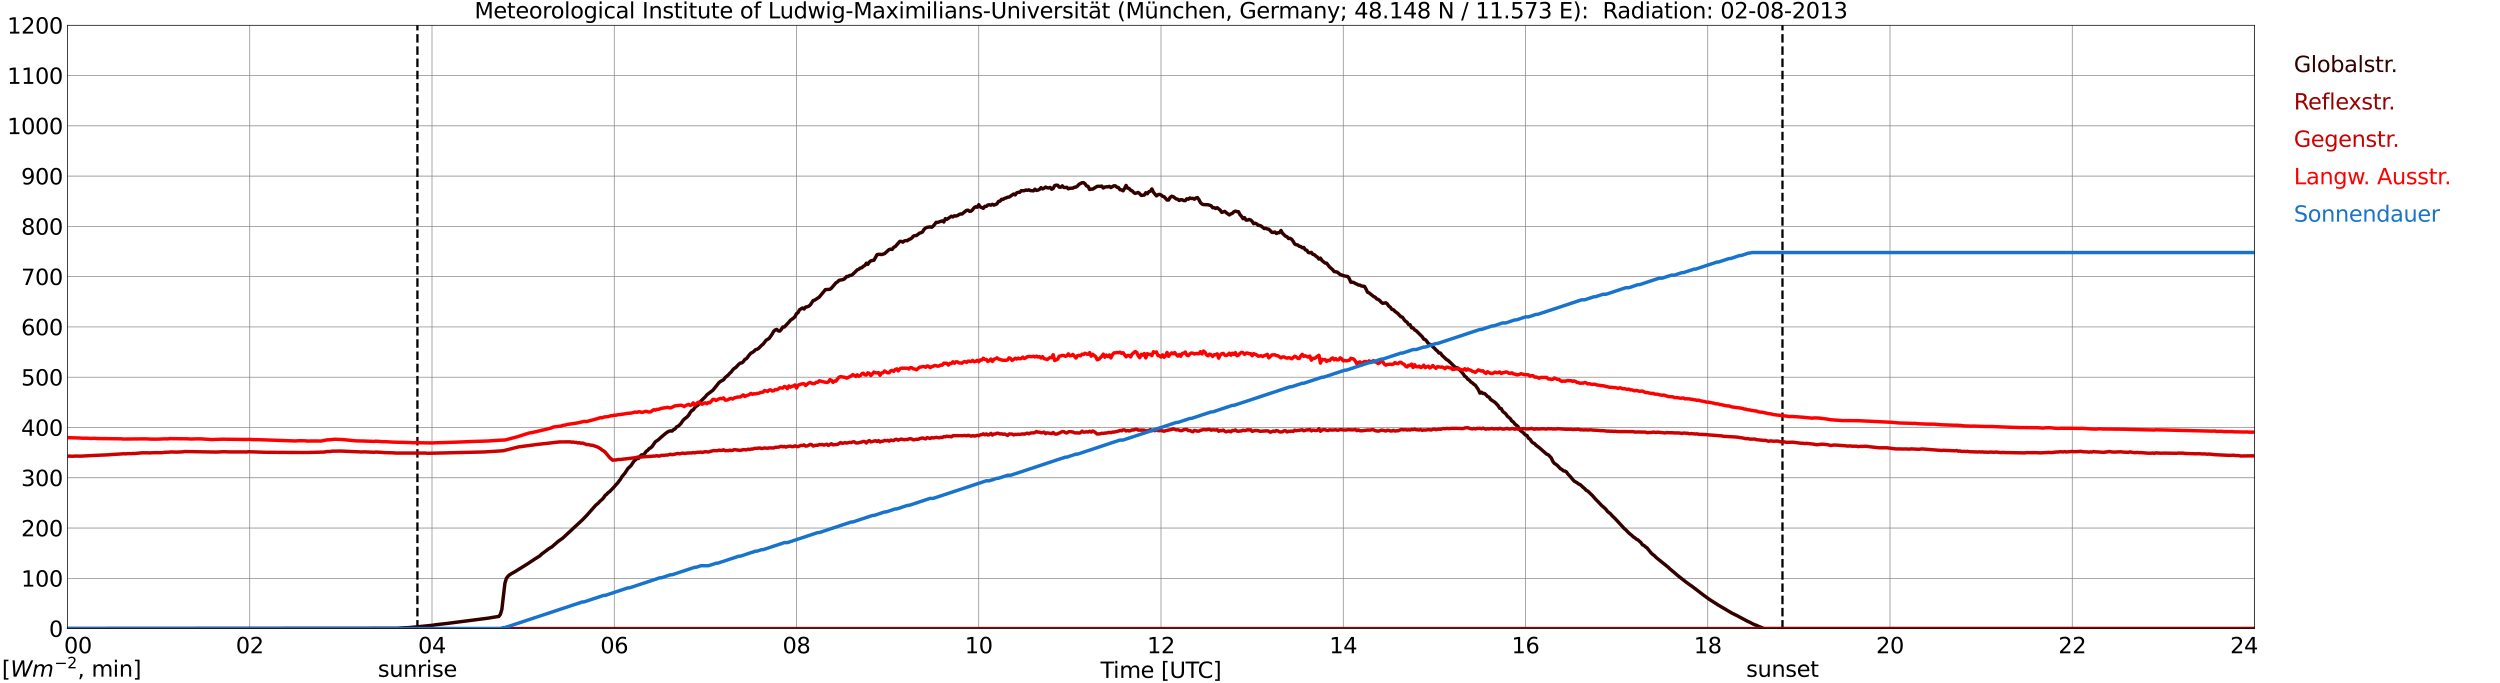 <?xml version="1.0" encoding="utf-8" standalone="no"?>
<!DOCTYPE svg PUBLIC "-//W3C//DTD SVG 1.1//EN"
  "http://www.w3.org/Graphics/SVG/1.1/DTD/svg11.dtd">
<svg xmlns:xlink="http://www.w3.org/1999/xlink" width="1085.4pt" height="296.64pt" viewBox="0 0 1085.4 296.64" xmlns="http://www.w3.org/2000/svg" version="1.1">
 <defs>
  <style type="text/css">*{stroke-linejoin: round; stroke-linecap: butt}</style>
 </defs>
 <g id="figure_1">
  <g id="patch_1">
   <path d="M 0 296.64 
L 1085.4 296.64 
L 1085.4 0 
L 0 0 
z
" style="fill: #ffffff"/>
  </g>
  <g id="axes_1">
   <g id="patch_2">
    <path d="M 29.306 272.909 
L 978.814 272.909 
L 978.814 10.976 
L 29.306 10.976 
z
" style="fill: #ffffff"/>
   </g>
   <g id="patch_3">
    <path d="M 978.814 272.909 
L 978.814 272.909 
L 978.814 10.976 
L 978.814 10.976 
z
" clip-path="url(#pffd8e80dd1)" style="fill: #d3d3d3; opacity: 0.25; stroke: #d3d3d3; stroke-linejoin: miter"/>
   </g>
   <g id="matplotlib.axis_1">
    <g id="xtick_1">
     <g id="line2d_1">
      <path d="M 29.306 272.909 
L 29.306 10.976 
" clip-path="url(#pffd8e80dd1)" style="fill: none; stroke: #808080; stroke-width: 0.3; stroke-linecap: square"/>
     </g>
     <g id="line2d_2"/>
     <g id="text_1">
      <!--    00 -->
      <g transform="translate(18.733 283.627) scale(0.095 -0.095)">
       <defs>
        <path id="DejaVuSans-20" transform="scale(0.016)"/>
        <path id="DejaVuSans-30" d="M 2034 4250 
Q 1547 4250 1301 3770 
Q 1056 3291 1056 2328 
Q 1056 1369 1301 889 
Q 1547 409 2034 409 
Q 2525 409 2770 889 
Q 3016 1369 3016 2328 
Q 3016 3291 2770 3770 
Q 2525 4250 2034 4250 
z
M 2034 4750 
Q 2819 4750 3233 4129 
Q 3647 3509 3647 2328 
Q 3647 1150 3233 529 
Q 2819 -91 2034 -91 
Q 1250 -91 836 529 
Q 422 1150 422 2328 
Q 422 3509 836 4129 
Q 1250 4750 2034 4750 
z
" transform="scale(0.016)"/>
       </defs>
       <use xlink:href="#DejaVuSans-20"/>
       <use xlink:href="#DejaVuSans-20" transform="translate(31.787 0)"/>
       <use xlink:href="#DejaVuSans-20" transform="translate(63.574 0)"/>
       <use xlink:href="#DejaVuSans-30" transform="translate(95.361 0)"/>
       <use xlink:href="#DejaVuSans-30" transform="translate(158.984 0)"/>
      </g>
     </g>
    </g>
    <g id="xtick_2">
     <g id="line2d_3">
      <path d="M 108.431 272.909 
L 108.431 10.976 
" clip-path="url(#pffd8e80dd1)" style="fill: none; stroke: #808080; stroke-width: 0.3; stroke-linecap: square"/>
     </g>
     <g id="line2d_4"/>
     <g id="text_2">
      <!-- 02 -->
      <g transform="translate(102.387 283.627) scale(0.095 -0.095)">
       <defs>
        <path id="DejaVuSans-32" d="M 1228 531 
L 3431 531 
L 3431 0 
L 469 0 
L 469 531 
Q 828 903 1448 1529 
Q 2069 2156 2228 2338 
Q 2531 2678 2651 2914 
Q 2772 3150 2772 3378 
Q 2772 3750 2511 3984 
Q 2250 4219 1831 4219 
Q 1534 4219 1204 4116 
Q 875 4013 500 3803 
L 500 4441 
Q 881 4594 1212 4672 
Q 1544 4750 1819 4750 
Q 2544 4750 2975 4387 
Q 3406 4025 3406 3419 
Q 3406 3131 3298 2873 
Q 3191 2616 2906 2266 
Q 2828 2175 2409 1742 
Q 1991 1309 1228 531 
z
" transform="scale(0.016)"/>
       </defs>
       <use xlink:href="#DejaVuSans-30"/>
       <use xlink:href="#DejaVuSans-32" transform="translate(63.623 0)"/>
      </g>
     </g>
    </g>
    <g id="xtick_3">
     <g id="line2d_5">
      <path d="M 187.557 272.909 
L 187.557 10.976 
" clip-path="url(#pffd8e80dd1)" style="fill: none; stroke: #808080; stroke-width: 0.3; stroke-linecap: square"/>
     </g>
     <g id="line2d_6"/>
     <g id="text_3">
      <!-- 04 -->
      <g transform="translate(181.513 283.627) scale(0.095 -0.095)">
       <defs>
        <path id="DejaVuSans-34" d="M 2419 4116 
L 825 1625 
L 2419 1625 
L 2419 4116 
z
M 2253 4666 
L 3047 4666 
L 3047 1625 
L 3713 1625 
L 3713 1100 
L 3047 1100 
L 3047 0 
L 2419 0 
L 2419 1100 
L 313 1100 
L 313 1709 
L 2253 4666 
z
" transform="scale(0.016)"/>
       </defs>
       <use xlink:href="#DejaVuSans-30"/>
       <use xlink:href="#DejaVuSans-34" transform="translate(63.623 0)"/>
      </g>
     </g>
    </g>
    <g id="xtick_4">
     <g id="line2d_7">
      <path d="M 266.683 272.909 
L 266.683 10.976 
" clip-path="url(#pffd8e80dd1)" style="fill: none; stroke: #808080; stroke-width: 0.3; stroke-linecap: square"/>
     </g>
     <g id="line2d_8"/>
     <g id="text_4">
      <!-- 06 -->
      <g transform="translate(260.638 283.627) scale(0.095 -0.095)">
       <defs>
        <path id="DejaVuSans-36" d="M 2113 2584 
Q 1688 2584 1439 2293 
Q 1191 2003 1191 1497 
Q 1191 994 1439 701 
Q 1688 409 2113 409 
Q 2538 409 2786 701 
Q 3034 994 3034 1497 
Q 3034 2003 2786 2293 
Q 2538 2584 2113 2584 
z
M 3366 4563 
L 3366 3988 
Q 3128 4100 2886 4159 
Q 2644 4219 2406 4219 
Q 1781 4219 1451 3797 
Q 1122 3375 1075 2522 
Q 1259 2794 1537 2939 
Q 1816 3084 2150 3084 
Q 2853 3084 3261 2657 
Q 3669 2231 3669 1497 
Q 3669 778 3244 343 
Q 2819 -91 2113 -91 
Q 1303 -91 875 529 
Q 447 1150 447 2328 
Q 447 3434 972 4092 
Q 1497 4750 2381 4750 
Q 2619 4750 2861 4703 
Q 3103 4656 3366 4563 
z
" transform="scale(0.016)"/>
       </defs>
       <use xlink:href="#DejaVuSans-30"/>
       <use xlink:href="#DejaVuSans-36" transform="translate(63.623 0)"/>
      </g>
     </g>
    </g>
    <g id="xtick_5">
     <g id="line2d_9">
      <path d="M 345.808 272.909 
L 345.808 10.976 
" clip-path="url(#pffd8e80dd1)" style="fill: none; stroke: #808080; stroke-width: 0.3; stroke-linecap: square"/>
     </g>
     <g id="line2d_10"/>
     <g id="text_5">
      <!-- 08 -->
      <g transform="translate(339.764 283.627) scale(0.095 -0.095)">
       <defs>
        <path id="DejaVuSans-38" d="M 2034 2216 
Q 1584 2216 1326 1975 
Q 1069 1734 1069 1313 
Q 1069 891 1326 650 
Q 1584 409 2034 409 
Q 2484 409 2743 651 
Q 3003 894 3003 1313 
Q 3003 1734 2745 1975 
Q 2488 2216 2034 2216 
z
M 1403 2484 
Q 997 2584 770 2862 
Q 544 3141 544 3541 
Q 544 4100 942 4425 
Q 1341 4750 2034 4750 
Q 2731 4750 3128 4425 
Q 3525 4100 3525 3541 
Q 3525 3141 3298 2862 
Q 3072 2584 2669 2484 
Q 3125 2378 3379 2068 
Q 3634 1759 3634 1313 
Q 3634 634 3220 271 
Q 2806 -91 2034 -91 
Q 1263 -91 848 271 
Q 434 634 434 1313 
Q 434 1759 690 2068 
Q 947 2378 1403 2484 
z
M 1172 3481 
Q 1172 3119 1398 2916 
Q 1625 2713 2034 2713 
Q 2441 2713 2670 2916 
Q 2900 3119 2900 3481 
Q 2900 3844 2670 4047 
Q 2441 4250 2034 4250 
Q 1625 4250 1398 4047 
Q 1172 3844 1172 3481 
z
" transform="scale(0.016)"/>
       </defs>
       <use xlink:href="#DejaVuSans-30"/>
       <use xlink:href="#DejaVuSans-38" transform="translate(63.623 0)"/>
      </g>
     </g>
    </g>
    <g id="xtick_6">
     <g id="line2d_11">
      <path d="M 424.934 272.909 
L 424.934 10.976 
" clip-path="url(#pffd8e80dd1)" style="fill: none; stroke: #808080; stroke-width: 0.3; stroke-linecap: square"/>
     </g>
     <g id="line2d_12"/>
     <g id="text_6">
      <!-- 10 -->
      <g transform="translate(418.89 283.627) scale(0.095 -0.095)">
       <defs>
        <path id="DejaVuSans-31" d="M 794 531 
L 1825 531 
L 1825 4091 
L 703 3866 
L 703 4441 
L 1819 4666 
L 2450 4666 
L 2450 531 
L 3481 531 
L 3481 0 
L 794 0 
L 794 531 
z
" transform="scale(0.016)"/>
       </defs>
       <use xlink:href="#DejaVuSans-31"/>
       <use xlink:href="#DejaVuSans-30" transform="translate(63.623 0)"/>
      </g>
     </g>
    </g>
    <g id="xtick_7">
     <g id="line2d_13">
      <path d="M 504.06 272.909 
L 504.06 10.976 
" clip-path="url(#pffd8e80dd1)" style="fill: none; stroke: #808080; stroke-width: 0.3; stroke-linecap: square"/>
     </g>
     <g id="line2d_14"/>
     <g id="text_7">
      <!-- 12 -->
      <g transform="translate(498.015 283.627) scale(0.095 -0.095)">
       <use xlink:href="#DejaVuSans-31"/>
       <use xlink:href="#DejaVuSans-32" transform="translate(63.623 0)"/>
      </g>
     </g>
    </g>
    <g id="xtick_8">
     <g id="line2d_15">
      <path d="M 583.185 272.909 
L 583.185 10.976 
" clip-path="url(#pffd8e80dd1)" style="fill: none; stroke: #808080; stroke-width: 0.3; stroke-linecap: square"/>
     </g>
     <g id="line2d_16"/>
     <g id="text_8">
      <!-- 14 -->
      <g transform="translate(577.141 283.627) scale(0.095 -0.095)">
       <use xlink:href="#DejaVuSans-31"/>
       <use xlink:href="#DejaVuSans-34" transform="translate(63.623 0)"/>
      </g>
     </g>
    </g>
    <g id="xtick_9">
     <g id="line2d_17">
      <path d="M 662.311 272.909 
L 662.311 10.976 
" clip-path="url(#pffd8e80dd1)" style="fill: none; stroke: #808080; stroke-width: 0.3; stroke-linecap: square"/>
     </g>
     <g id="line2d_18"/>
     <g id="text_9">
      <!-- 16 -->
      <g transform="translate(656.267 283.627) scale(0.095 -0.095)">
       <use xlink:href="#DejaVuSans-31"/>
       <use xlink:href="#DejaVuSans-36" transform="translate(63.623 0)"/>
      </g>
     </g>
    </g>
    <g id="xtick_10">
     <g id="line2d_19">
      <path d="M 741.437 272.909 
L 741.437 10.976 
" clip-path="url(#pffd8e80dd1)" style="fill: none; stroke: #808080; stroke-width: 0.3; stroke-linecap: square"/>
     </g>
     <g id="line2d_20"/>
     <g id="text_10">
      <!-- 18 -->
      <g transform="translate(735.392 283.627) scale(0.095 -0.095)">
       <use xlink:href="#DejaVuSans-31"/>
       <use xlink:href="#DejaVuSans-38" transform="translate(63.623 0)"/>
      </g>
     </g>
    </g>
    <g id="xtick_11">
     <g id="line2d_21">
      <path d="M 820.562 272.909 
L 820.562 10.976 
" clip-path="url(#pffd8e80dd1)" style="fill: none; stroke: #808080; stroke-width: 0.3; stroke-linecap: square"/>
     </g>
     <g id="line2d_22"/>
     <g id="text_11">
      <!-- 20 -->
      <g transform="translate(814.518 283.627) scale(0.095 -0.095)">
       <use xlink:href="#DejaVuSans-32"/>
       <use xlink:href="#DejaVuSans-30" transform="translate(63.623 0)"/>
      </g>
     </g>
    </g>
    <g id="xtick_12">
     <g id="line2d_23">
      <path d="M 899.688 272.909 
L 899.688 10.976 
" clip-path="url(#pffd8e80dd1)" style="fill: none; stroke: #808080; stroke-width: 0.3; stroke-linecap: square"/>
     </g>
     <g id="line2d_24"/>
     <g id="text_12">
      <!-- 22 -->
      <g transform="translate(893.644 283.627) scale(0.095 -0.095)">
       <use xlink:href="#DejaVuSans-32"/>
       <use xlink:href="#DejaVuSans-32" transform="translate(63.623 0)"/>
      </g>
     </g>
    </g>
    <g id="xtick_13">
     <g id="line2d_25">
      <path d="M 978.814 272.909 
L 978.814 10.976 
" clip-path="url(#pffd8e80dd1)" style="fill: none; stroke: #808080; stroke-width: 0.3; stroke-linecap: square"/>
     </g>
     <g id="line2d_26"/>
     <g id="text_13">
      <!-- 24    -->
      <g transform="translate(968.241 283.627) scale(0.095 -0.095)">
       <use xlink:href="#DejaVuSans-32"/>
       <use xlink:href="#DejaVuSans-34" transform="translate(63.623 0)"/>
       <use xlink:href="#DejaVuSans-20" transform="translate(127.246 0)"/>
       <use xlink:href="#DejaVuSans-20" transform="translate(159.033 0)"/>
       <use xlink:href="#DejaVuSans-20" transform="translate(190.82 0)"/>
      </g>
     </g>
    </g>
    <g id="text_14">
     <!-- Time [UTC] -->
     <g transform="translate(477.806 294.322) scale(0.095 -0.095)">
      <defs>
       <path id="DejaVuSans-54" d="M -19 4666 
L 3928 4666 
L 3928 4134 
L 2272 4134 
L 2272 0 
L 1638 0 
L 1638 4134 
L -19 4134 
L -19 4666 
z
" transform="scale(0.016)"/>
       <path id="DejaVuSans-69" d="M 603 3500 
L 1178 3500 
L 1178 0 
L 603 0 
L 603 3500 
z
M 603 4863 
L 1178 4863 
L 1178 4134 
L 603 4134 
L 603 4863 
z
" transform="scale(0.016)"/>
       <path id="DejaVuSans-6d" d="M 3328 2828 
Q 3544 3216 3844 3400 
Q 4144 3584 4550 3584 
Q 5097 3584 5394 3201 
Q 5691 2819 5691 2113 
L 5691 0 
L 5113 0 
L 5113 2094 
Q 5113 2597 4934 2840 
Q 4756 3084 4391 3084 
Q 3944 3084 3684 2787 
Q 3425 2491 3425 1978 
L 3425 0 
L 2847 0 
L 2847 2094 
Q 2847 2600 2669 2842 
Q 2491 3084 2119 3084 
Q 1678 3084 1418 2786 
Q 1159 2488 1159 1978 
L 1159 0 
L 581 0 
L 581 3500 
L 1159 3500 
L 1159 2956 
Q 1356 3278 1631 3431 
Q 1906 3584 2284 3584 
Q 2666 3584 2933 3390 
Q 3200 3197 3328 2828 
z
" transform="scale(0.016)"/>
       <path id="DejaVuSans-65" d="M 3597 1894 
L 3597 1613 
L 953 1613 
Q 991 1019 1311 708 
Q 1631 397 2203 397 
Q 2534 397 2845 478 
Q 3156 559 3463 722 
L 3463 178 
Q 3153 47 2828 -22 
Q 2503 -91 2169 -91 
Q 1331 -91 842 396 
Q 353 884 353 1716 
Q 353 2575 817 3079 
Q 1281 3584 2069 3584 
Q 2775 3584 3186 3129 
Q 3597 2675 3597 1894 
z
M 3022 2063 
Q 3016 2534 2758 2815 
Q 2500 3097 2075 3097 
Q 1594 3097 1305 2825 
Q 1016 2553 972 2059 
L 3022 2063 
z
" transform="scale(0.016)"/>
       <path id="DejaVuSans-5b" d="M 550 4863 
L 1875 4863 
L 1875 4416 
L 1125 4416 
L 1125 -397 
L 1875 -397 
L 1875 -844 
L 550 -844 
L 550 4863 
z
" transform="scale(0.016)"/>
       <path id="DejaVuSans-55" d="M 556 4666 
L 1191 4666 
L 1191 1831 
Q 1191 1081 1462 751 
Q 1734 422 2344 422 
Q 2950 422 3222 751 
Q 3494 1081 3494 1831 
L 3494 4666 
L 4128 4666 
L 4128 1753 
Q 4128 841 3676 375 
Q 3225 -91 2344 -91 
Q 1459 -91 1007 375 
Q 556 841 556 1753 
L 556 4666 
z
" transform="scale(0.016)"/>
       <path id="DejaVuSans-43" d="M 4122 4306 
L 4122 3641 
Q 3803 3938 3442 4084 
Q 3081 4231 2675 4231 
Q 1875 4231 1450 3742 
Q 1025 3253 1025 2328 
Q 1025 1406 1450 917 
Q 1875 428 2675 428 
Q 3081 428 3442 575 
Q 3803 722 4122 1019 
L 4122 359 
Q 3791 134 3420 21 
Q 3050 -91 2638 -91 
Q 1578 -91 968 557 
Q 359 1206 359 2328 
Q 359 3453 968 4101 
Q 1578 4750 2638 4750 
Q 3056 4750 3426 4639 
Q 3797 4528 4122 4306 
z
" transform="scale(0.016)"/>
       <path id="DejaVuSans-5d" d="M 1947 4863 
L 1947 -844 
L 622 -844 
L 622 -397 
L 1369 -397 
L 1369 4416 
L 622 4416 
L 622 4863 
L 1947 4863 
z
" transform="scale(0.016)"/>
      </defs>
      <use xlink:href="#DejaVuSans-54"/>
      <use xlink:href="#DejaVuSans-69" transform="translate(57.959 0)"/>
      <use xlink:href="#DejaVuSans-6d" transform="translate(85.742 0)"/>
      <use xlink:href="#DejaVuSans-65" transform="translate(183.154 0)"/>
      <use xlink:href="#DejaVuSans-20" transform="translate(244.678 0)"/>
      <use xlink:href="#DejaVuSans-5b" transform="translate(276.465 0)"/>
      <use xlink:href="#DejaVuSans-55" transform="translate(315.479 0)"/>
      <use xlink:href="#DejaVuSans-54" transform="translate(388.672 0)"/>
      <use xlink:href="#DejaVuSans-43" transform="translate(443.881 0)"/>
      <use xlink:href="#DejaVuSans-5d" transform="translate(513.705 0)"/>
     </g>
    </g>
   </g>
   <g id="matplotlib.axis_2">
    <g id="ytick_1">
     <g id="line2d_27">
      <path d="M 29.306 272.909 
L 978.814 272.909 
" clip-path="url(#pffd8e80dd1)" style="fill: none; stroke: #808080; stroke-width: 0.3; stroke-linecap: square"/>
     </g>
     <g id="line2d_28"/>
     <g id="text_15">
      <!-- 0 -->
      <g transform="translate(21.261 276.518) scale(0.095 -0.095)">
       <use xlink:href="#DejaVuSans-30"/>
      </g>
     </g>
    </g>
    <g id="ytick_2">
     <g id="line2d_29">
      <path d="M 29.306 251.081 
L 978.814 251.081 
" clip-path="url(#pffd8e80dd1)" style="fill: none; stroke: #808080; stroke-width: 0.3; stroke-linecap: square"/>
     </g>
     <g id="line2d_30"/>
     <g id="text_16">
      <!-- 100 -->
      <g transform="translate(9.173 254.69) scale(0.095 -0.095)">
       <use xlink:href="#DejaVuSans-31"/>
       <use xlink:href="#DejaVuSans-30" transform="translate(63.623 0)"/>
       <use xlink:href="#DejaVuSans-30" transform="translate(127.246 0)"/>
      </g>
     </g>
    </g>
    <g id="ytick_3">
     <g id="line2d_31">
      <path d="M 29.306 229.253 
L 978.814 229.253 
" clip-path="url(#pffd8e80dd1)" style="fill: none; stroke: #808080; stroke-width: 0.3; stroke-linecap: square"/>
     </g>
     <g id="line2d_32"/>
     <g id="text_17">
      <!-- 200 -->
      <g transform="translate(9.173 232.863) scale(0.095 -0.095)">
       <use xlink:href="#DejaVuSans-32"/>
       <use xlink:href="#DejaVuSans-30" transform="translate(63.623 0)"/>
       <use xlink:href="#DejaVuSans-30" transform="translate(127.246 0)"/>
      </g>
     </g>
    </g>
    <g id="ytick_4">
     <g id="line2d_33">
      <path d="M 29.306 207.426 
L 978.814 207.426 
" clip-path="url(#pffd8e80dd1)" style="fill: none; stroke: #808080; stroke-width: 0.3; stroke-linecap: square"/>
     </g>
     <g id="line2d_34"/>
     <g id="text_18">
      <!-- 300 -->
      <g transform="translate(9.173 211.035) scale(0.095 -0.095)">
       <defs>
        <path id="DejaVuSans-33" d="M 2597 2516 
Q 3050 2419 3304 2112 
Q 3559 1806 3559 1356 
Q 3559 666 3084 287 
Q 2609 -91 1734 -91 
Q 1441 -91 1130 -33 
Q 819 25 488 141 
L 488 750 
Q 750 597 1062 519 
Q 1375 441 1716 441 
Q 2309 441 2620 675 
Q 2931 909 2931 1356 
Q 2931 1769 2642 2001 
Q 2353 2234 1838 2234 
L 1294 2234 
L 1294 2753 
L 1863 2753 
Q 2328 2753 2575 2939 
Q 2822 3125 2822 3475 
Q 2822 3834 2567 4026 
Q 2313 4219 1838 4219 
Q 1578 4219 1281 4162 
Q 984 4106 628 3988 
L 628 4550 
Q 988 4650 1302 4700 
Q 1616 4750 1894 4750 
Q 2613 4750 3031 4423 
Q 3450 4097 3450 3541 
Q 3450 3153 3228 2886 
Q 3006 2619 2597 2516 
z
" transform="scale(0.016)"/>
       </defs>
       <use xlink:href="#DejaVuSans-33"/>
       <use xlink:href="#DejaVuSans-30" transform="translate(63.623 0)"/>
       <use xlink:href="#DejaVuSans-30" transform="translate(127.246 0)"/>
      </g>
     </g>
    </g>
    <g id="ytick_5">
     <g id="line2d_35">
      <path d="M 29.306 185.598 
L 978.814 185.598 
" clip-path="url(#pffd8e80dd1)" style="fill: none; stroke: #808080; stroke-width: 0.3; stroke-linecap: square"/>
     </g>
     <g id="line2d_36"/>
     <g id="text_19">
      <!-- 400 -->
      <g transform="translate(9.173 189.207) scale(0.095 -0.095)">
       <use xlink:href="#DejaVuSans-34"/>
       <use xlink:href="#DejaVuSans-30" transform="translate(63.623 0)"/>
       <use xlink:href="#DejaVuSans-30" transform="translate(127.246 0)"/>
      </g>
     </g>
    </g>
    <g id="ytick_6">
     <g id="line2d_37">
      <path d="M 29.306 163.77 
L 978.814 163.77 
" clip-path="url(#pffd8e80dd1)" style="fill: none; stroke: #808080; stroke-width: 0.3; stroke-linecap: square"/>
     </g>
     <g id="line2d_38"/>
     <g id="text_20">
      <!-- 500 -->
      <g transform="translate(9.173 167.379) scale(0.095 -0.095)">
       <defs>
        <path id="DejaVuSans-35" d="M 691 4666 
L 3169 4666 
L 3169 4134 
L 1269 4134 
L 1269 2991 
Q 1406 3038 1543 3061 
Q 1681 3084 1819 3084 
Q 2600 3084 3056 2656 
Q 3513 2228 3513 1497 
Q 3513 744 3044 326 
Q 2575 -91 1722 -91 
Q 1428 -91 1123 -41 
Q 819 9 494 109 
L 494 744 
Q 775 591 1075 516 
Q 1375 441 1709 441 
Q 2250 441 2565 725 
Q 2881 1009 2881 1497 
Q 2881 1984 2565 2268 
Q 2250 2553 1709 2553 
Q 1456 2553 1204 2497 
Q 953 2441 691 2322 
L 691 4666 
z
" transform="scale(0.016)"/>
       </defs>
       <use xlink:href="#DejaVuSans-35"/>
       <use xlink:href="#DejaVuSans-30" transform="translate(63.623 0)"/>
       <use xlink:href="#DejaVuSans-30" transform="translate(127.246 0)"/>
      </g>
     </g>
    </g>
    <g id="ytick_7">
     <g id="line2d_39">
      <path d="M 29.306 141.942 
L 978.814 141.942 
" clip-path="url(#pffd8e80dd1)" style="fill: none; stroke: #808080; stroke-width: 0.3; stroke-linecap: square"/>
     </g>
     <g id="line2d_40"/>
     <g id="text_21">
      <!-- 600 -->
      <g transform="translate(9.173 145.551) scale(0.095 -0.095)">
       <use xlink:href="#DejaVuSans-36"/>
       <use xlink:href="#DejaVuSans-30" transform="translate(63.623 0)"/>
       <use xlink:href="#DejaVuSans-30" transform="translate(127.246 0)"/>
      </g>
     </g>
    </g>
    <g id="ytick_8">
     <g id="line2d_41">
      <path d="M 29.306 120.114 
L 978.814 120.114 
" clip-path="url(#pffd8e80dd1)" style="fill: none; stroke: #808080; stroke-width: 0.3; stroke-linecap: square"/>
     </g>
     <g id="line2d_42"/>
     <g id="text_22">
      <!-- 700 -->
      <g transform="translate(9.173 123.724) scale(0.095 -0.095)">
       <defs>
        <path id="DejaVuSans-37" d="M 525 4666 
L 3525 4666 
L 3525 4397 
L 1831 0 
L 1172 0 
L 2766 4134 
L 525 4134 
L 525 4666 
z
" transform="scale(0.016)"/>
       </defs>
       <use xlink:href="#DejaVuSans-37"/>
       <use xlink:href="#DejaVuSans-30" transform="translate(63.623 0)"/>
       <use xlink:href="#DejaVuSans-30" transform="translate(127.246 0)"/>
      </g>
     </g>
    </g>
    <g id="ytick_9">
     <g id="line2d_43">
      <path d="M 29.306 98.287 
L 978.814 98.287 
" clip-path="url(#pffd8e80dd1)" style="fill: none; stroke: #808080; stroke-width: 0.3; stroke-linecap: square"/>
     </g>
     <g id="line2d_44"/>
     <g id="text_23">
      <!-- 800 -->
      <g transform="translate(9.173 101.896) scale(0.095 -0.095)">
       <use xlink:href="#DejaVuSans-38"/>
       <use xlink:href="#DejaVuSans-30" transform="translate(63.623 0)"/>
       <use xlink:href="#DejaVuSans-30" transform="translate(127.246 0)"/>
      </g>
     </g>
    </g>
    <g id="ytick_10">
     <g id="line2d_45">
      <path d="M 29.306 76.459 
L 978.814 76.459 
" clip-path="url(#pffd8e80dd1)" style="fill: none; stroke: #808080; stroke-width: 0.3; stroke-linecap: square"/>
     </g>
     <g id="line2d_46"/>
     <g id="text_24">
      <!-- 900 -->
      <g transform="translate(9.173 80.068) scale(0.095 -0.095)">
       <defs>
        <path id="DejaVuSans-39" d="M 703 97 
L 703 672 
Q 941 559 1184 500 
Q 1428 441 1663 441 
Q 2288 441 2617 861 
Q 2947 1281 2994 2138 
Q 2813 1869 2534 1725 
Q 2256 1581 1919 1581 
Q 1219 1581 811 2004 
Q 403 2428 403 3163 
Q 403 3881 828 4315 
Q 1253 4750 1959 4750 
Q 2769 4750 3195 4129 
Q 3622 3509 3622 2328 
Q 3622 1225 3098 567 
Q 2575 -91 1691 -91 
Q 1453 -91 1209 -44 
Q 966 3 703 97 
z
M 1959 2075 
Q 2384 2075 2632 2365 
Q 2881 2656 2881 3163 
Q 2881 3666 2632 3958 
Q 2384 4250 1959 4250 
Q 1534 4250 1286 3958 
Q 1038 3666 1038 3163 
Q 1038 2656 1286 2365 
Q 1534 2075 1959 2075 
z
" transform="scale(0.016)"/>
       </defs>
       <use xlink:href="#DejaVuSans-39"/>
       <use xlink:href="#DejaVuSans-30" transform="translate(63.623 0)"/>
       <use xlink:href="#DejaVuSans-30" transform="translate(127.246 0)"/>
      </g>
     </g>
    </g>
    <g id="ytick_11">
     <g id="line2d_47">
      <path d="M 29.306 54.631 
L 978.814 54.631 
" clip-path="url(#pffd8e80dd1)" style="fill: none; stroke: #808080; stroke-width: 0.3; stroke-linecap: square"/>
     </g>
     <g id="line2d_48"/>
     <g id="text_25">
      <!-- 1000 -->
      <g transform="translate(3.128 58.24) scale(0.095 -0.095)">
       <use xlink:href="#DejaVuSans-31"/>
       <use xlink:href="#DejaVuSans-30" transform="translate(63.623 0)"/>
       <use xlink:href="#DejaVuSans-30" transform="translate(127.246 0)"/>
       <use xlink:href="#DejaVuSans-30" transform="translate(190.869 0)"/>
      </g>
     </g>
    </g>
    <g id="ytick_12">
     <g id="line2d_49">
      <path d="M 29.306 32.803 
L 978.814 32.803 
" clip-path="url(#pffd8e80dd1)" style="fill: none; stroke: #808080; stroke-width: 0.3; stroke-linecap: square"/>
     </g>
     <g id="line2d_50"/>
     <g id="text_26">
      <!-- 1100 -->
      <g transform="translate(3.128 36.413) scale(0.095 -0.095)">
       <use xlink:href="#DejaVuSans-31"/>
       <use xlink:href="#DejaVuSans-31" transform="translate(63.623 0)"/>
       <use xlink:href="#DejaVuSans-30" transform="translate(127.246 0)"/>
       <use xlink:href="#DejaVuSans-30" transform="translate(190.869 0)"/>
      </g>
     </g>
    </g>
    <g id="ytick_13">
     <g id="line2d_51">
      <path d="M 29.306 10.976 
L 978.814 10.976 
" clip-path="url(#pffd8e80dd1)" style="fill: none; stroke: #808080; stroke-width: 0.3; stroke-linecap: square"/>
     </g>
     <g id="line2d_52"/>
     <g id="text_27">
      <!-- 1200 -->
      <g transform="translate(3.128 14.585) scale(0.095 -0.095)">
       <use xlink:href="#DejaVuSans-31"/>
       <use xlink:href="#DejaVuSans-32" transform="translate(63.623 0)"/>
       <use xlink:href="#DejaVuSans-30" transform="translate(127.246 0)"/>
       <use xlink:href="#DejaVuSans-30" transform="translate(190.869 0)"/>
      </g>
     </g>
    </g>
   </g>
   <g id="line2d_53">
    <path d="M 181.227 272.909 
L 181.227 10.976 
" clip-path="url(#pffd8e80dd1)" style="fill: none; stroke-dasharray: 3.7,1.6; stroke-dashoffset: 0; stroke: #000000"/>
   </g>
   <g id="line2d_54">
    <path d="M 773.878 272.909 
L 773.878 10.976 
" clip-path="url(#pffd8e80dd1)" style="fill: none; stroke-dasharray: 3.7,1.6; stroke-dashoffset: 0; stroke: #000000"/>
   </g>
   <g id="line2d_55">
    <path d="M 29.306 272.909 
L 172.391 272.8 
L 175.688 272.56 
L 177.666 272.479 
L 187.557 271.494 
L 189.535 271.193 
L 194.151 270.669 
L 211.954 268.377 
L 213.932 268.037 
L 216.57 267.635 
L 217.229 266.751 
L 217.889 264.56 
L 219.207 253.244 
L 219.867 251.072 
L 220.526 250.208 
L 221.186 249.605 
L 222.504 248.783 
L 223.823 248.058 
L 226.461 246.41 
L 227.779 245.585 
L 229.098 244.762 
L 232.395 242.57 
L 234.373 241.346 
L 235.033 240.66 
L 238.329 238.19 
L 239.648 237.406 
L 241.626 235.658 
L 242.286 235.075 
L 244.264 233.686 
L 252.836 225.728 
L 254.814 223.678 
L 258.77 219.215 
L 259.43 218.732 
L 260.748 217.366 
L 261.408 216.844 
L 262.067 216.1 
L 262.726 215.076 
L 263.386 214.613 
L 264.045 213.849 
L 264.705 213.426 
L 266.683 211.357 
L 267.342 210.512 
L 268.002 209.89 
L 269.32 208.141 
L 269.98 207.015 
L 271.298 205.448 
L 272.617 203.398 
L 273.936 202.172 
L 275.255 200.181 
L 276.573 199.096 
L 277.233 199.015 
L 277.892 198.092 
L 278.552 197.468 
L 279.211 197.468 
L 279.87 196.926 
L 280.53 195.981 
L 281.189 195.538 
L 281.849 194.774 
L 282.508 194.434 
L 283.167 193.79 
L 284.486 191.84 
L 285.805 190.937 
L 287.124 189.73 
L 289.102 188.082 
L 289.761 187.599 
L 290.42 187.259 
L 291.08 187.078 
L 291.739 187.158 
L 292.399 186.573 
L 293.058 186.233 
L 293.717 185.369 
L 294.377 185.048 
L 295.036 184.504 
L 295.696 183.782 
L 296.355 182.775 
L 297.014 182.011 
L 298.333 181.007 
L 298.992 180.263 
L 299.652 179.117 
L 300.311 178.253 
L 300.971 177.912 
L 301.63 176.987 
L 302.289 176.384 
L 302.949 175.963 
L 303.608 175.199 
L 304.267 174.153 
L 306.246 172.263 
L 306.905 171.421 
L 309.543 169.391 
L 312.18 166.092 
L 312.839 165.59 
L 314.158 164.868 
L 314.818 163.942 
L 316.136 162.858 
L 316.796 162.094 
L 317.455 161.511 
L 318.114 160.607 
L 318.774 159.944 
L 319.433 159.581 
L 320.752 158.134 
L 321.411 157.612 
L 322.071 157.571 
L 322.73 156.988 
L 323.39 156.023 
L 324.049 155.761 
L 325.368 154.013 
L 326.027 153.31 
L 326.686 153.009 
L 327.346 152.507 
L 328.005 151.802 
L 328.665 151.662 
L 329.324 151.28 
L 330.643 149.933 
L 331.302 149.431 
L 332.621 147.703 
L 333.94 146.919 
L 335.258 145.009 
L 335.918 143.843 
L 336.577 143.241 
L 337.236 143.021 
L 337.896 143.662 
L 338.555 143.743 
L 339.215 142.979 
L 339.874 141.975 
L 340.533 141.975 
L 342.512 139.845 
L 343.171 139.039 
L 344.49 138.096 
L 345.149 137.492 
L 345.808 136.167 
L 346.468 135.743 
L 347.127 134.477 
L 348.446 133.713 
L 349.105 134.156 
L 349.765 133.312 
L 350.424 133.211 
L 351.083 132.949 
L 351.743 132.447 
L 353.062 130.478 
L 353.721 130.297 
L 355.699 128.97 
L 358.337 125.755 
L 360.315 125.593 
L 360.974 125.091 
L 362.952 122.78 
L 363.612 122.398 
L 364.271 121.714 
L 366.249 121.332 
L 366.909 120.789 
L 367.568 120.047 
L 368.227 120.025 
L 368.887 119.604 
L 369.546 119.523 
L 370.206 119.102 
L 371.524 117.836 
L 372.184 117.152 
L 372.843 116.91 
L 373.502 116.347 
L 374.162 116.247 
L 374.821 115.583 
L 375.481 115.282 
L 376.14 114.258 
L 376.799 114.76 
L 377.459 113.756 
L 378.118 113.232 
L 379.437 112.97 
L 380.756 110.6 
L 381.415 110.438 
L 382.074 110.399 
L 382.734 110.539 
L 384.053 110.117 
L 386.031 108.327 
L 386.69 108.188 
L 387.349 108.288 
L 388.009 107.363 
L 388.668 107.061 
L 390.646 104.811 
L 391.306 104.791 
L 391.965 105.132 
L 392.624 104.61 
L 393.284 104.449 
L 393.943 104.49 
L 394.603 103.966 
L 395.262 103.746 
L 395.921 103.283 
L 396.581 102.48 
L 397.24 102.299 
L 397.899 102.257 
L 399.218 101.214 
L 399.878 101.033 
L 400.537 100.67 
L 401.196 99.585 
L 401.856 98.983 
L 402.515 98.701 
L 403.834 98.501 
L 404.493 98.68 
L 405.153 98.158 
L 406.471 96.53 
L 407.131 96.549 
L 408.45 96.089 
L 409.109 95.888 
L 409.768 96.39 
L 410.428 94.923 
L 411.087 95.224 
L 412.406 94.338 
L 413.065 93.878 
L 413.725 94.179 
L 414.384 93.677 
L 415.043 93.797 
L 415.703 93.596 
L 416.362 93.153 
L 417.022 92.871 
L 417.681 92.913 
L 419 91.806 
L 419.659 91.324 
L 420.318 91.265 
L 420.978 91.767 
L 421.637 91.647 
L 422.297 90.983 
L 422.956 90.158 
L 423.615 89.776 
L 424.275 89.977 
L 424.934 88.872 
L 425.593 89.876 
L 426.253 90.099 
L 426.912 90.44 
L 427.572 89.575 
L 428.231 89.595 
L 428.89 88.992 
L 429.55 88.912 
L 430.209 89.073 
L 430.869 88.691 
L 431.528 89.054 
L 432.847 88.49 
L 433.506 87.445 
L 434.165 87.344 
L 434.825 86.541 
L 435.484 86.561 
L 436.144 86.118 
L 436.803 85.939 
L 437.462 85.616 
L 438.122 85.576 
L 439.44 84.671 
L 440.1 84.23 
L 440.759 84.612 
L 441.419 83.706 
L 442.078 83.505 
L 442.737 83.466 
L 443.397 82.782 
L 444.056 82.841 
L 444.716 82.782 
L 445.375 82.501 
L 446.034 82.621 
L 446.694 82.42 
L 447.353 82.741 
L 448.672 82.863 
L 449.331 82.158 
L 449.991 82.682 
L 450.65 82.54 
L 451.309 82.219 
L 451.969 81.475 
L 452.628 82.018 
L 453.287 81.717 
L 453.947 81.215 
L 454.606 81.516 
L 455.266 81.617 
L 455.925 81.375 
L 456.584 82.158 
L 457.244 81.798 
L 457.903 80.591 
L 458.563 80.39 
L 459.222 80.451 
L 459.881 81.255 
L 460.541 81.274 
L 461.2 80.691 
L 461.859 81.375 
L 462.519 81.416 
L 463.178 81.335 
L 463.838 81.979 
L 464.497 81.737 
L 465.816 81.676 
L 466.475 81.274 
L 467.134 81.235 
L 467.794 80.752 
L 468.453 80.028 
L 469.772 79.345 
L 470.431 79.305 
L 471.091 79.807 
L 471.75 80.733 
L 472.409 80.934 
L 473.069 82.28 
L 473.728 82.099 
L 474.388 82.119 
L 476.366 80.892 
L 477.685 80.912 
L 478.344 80.792 
L 479.003 81.617 
L 479.663 81.215 
L 480.322 81.093 
L 480.981 81.115 
L 481.641 80.912 
L 482.3 81.436 
L 483.619 80.652 
L 484.278 80.711 
L 484.938 81.294 
L 485.597 81.436 
L 486.256 82.359 
L 486.916 82.44 
L 487.575 82.841 
L 488.235 81.798 
L 488.894 80.51 
L 489.553 81.676 
L 490.213 81.818 
L 490.872 82.601 
L 491.532 82.841 
L 492.191 83.546 
L 492.85 83.968 
L 494.169 83.566 
L 494.828 84.088 
L 495.488 84.852 
L 496.807 84.671 
L 497.466 83.666 
L 498.125 84.11 
L 498.785 83.223 
L 499.444 83.003 
L 500.103 82.038 
L 500.763 83.424 
L 502.082 85.033 
L 502.741 84.531 
L 503.4 84.389 
L 504.06 84.631 
L 504.719 85.214 
L 505.379 85.395 
L 506.697 86.842 
L 507.357 86.842 
L 508.016 85.716 
L 508.675 85.214 
L 509.335 85.376 
L 510.654 86.36 
L 511.313 86.5 
L 511.972 87.043 
L 512.632 86.681 
L 513.291 86.762 
L 513.95 87.083 
L 514.61 87.104 
L 515.269 86.299 
L 515.929 86.5 
L 516.588 85.939 
L 517.247 86.199 
L 517.907 86.118 
L 518.566 86.48 
L 519.226 85.958 
L 519.885 85.777 
L 520.544 86.681 
L 521.204 87.988 
L 521.863 88.591 
L 522.522 88.831 
L 524.501 88.892 
L 525.819 89.313 
L 526.479 90.178 
L 527.138 90.119 
L 527.797 90.52 
L 528.457 90.178 
L 529.776 91.243 
L 530.435 92.208 
L 531.754 91.786 
L 532.413 92.369 
L 533.732 93.314 
L 534.391 92.871 
L 535.051 92.612 
L 535.71 91.928 
L 536.369 91.666 
L 537.029 91.887 
L 537.688 91.906 
L 538.348 93.194 
L 539.007 93.897 
L 539.666 94.943 
L 540.326 94.48 
L 540.985 95.545 
L 541.644 95.545 
L 542.304 95.283 
L 542.963 95.526 
L 543.623 96.089 
L 544.282 97.132 
L 544.941 96.892 
L 545.601 97.193 
L 546.26 97.837 
L 546.919 97.857 
L 547.579 98.178 
L 548.898 99.223 
L 549.557 99.103 
L 550.216 99.424 
L 550.876 99.524 
L 552.195 100.871 
L 552.854 100.932 
L 553.513 100.71 
L 554.173 101.373 
L 554.832 101.052 
L 555.491 100.991 
L 556.151 100.068 
L 556.81 101.273 
L 558.129 102.539 
L 558.788 102.801 
L 559.448 103.565 
L 560.107 103.464 
L 560.766 103.866 
L 561.426 104.75 
L 562.085 105.896 
L 562.745 106.258 
L 563.404 106.339 
L 564.063 106.922 
L 564.723 107.022 
L 565.382 107.585 
L 566.042 107.443 
L 566.701 108.45 
L 567.36 108.651 
L 568.02 109.615 
L 568.679 109.796 
L 569.338 109.574 
L 569.998 110.438 
L 570.657 110.58 
L 571.317 111.222 
L 571.976 111.665 
L 572.635 112.488 
L 573.295 112.067 
L 573.954 113.112 
L 575.273 114.197 
L 575.932 114.238 
L 577.251 115.926 
L 578.57 117.072 
L 579.229 117.895 
L 580.548 118.117 
L 581.867 119.202 
L 582.526 119.383 
L 583.185 119.684 
L 585.164 120.066 
L 585.823 121.012 
L 586.482 122.537 
L 587.142 122.498 
L 587.801 122.679 
L 588.46 123.12 
L 589.12 123.343 
L 589.779 123.764 
L 590.439 123.764 
L 591.098 124.166 
L 592.417 124.347 
L 593.076 125.493 
L 593.736 126.879 
L 594.395 127.141 
L 596.373 128.75 
L 597.032 129.009 
L 597.692 129.795 
L 598.351 129.974 
L 599.011 130.478 
L 599.67 131.22 
L 600.329 131.683 
L 601.648 131.463 
L 602.307 131.965 
L 602.967 132.91 
L 603.626 133.373 
L 604.286 134.316 
L 604.945 134.438 
L 605.604 135.16 
L 606.923 136.145 
L 608.242 137.553 
L 608.901 137.714 
L 609.561 138.738 
L 610.22 139.482 
L 610.879 139.884 
L 611.539 140.91 
L 612.198 140.969 
L 612.858 142.335 
L 613.517 142.377 
L 614.176 143.241 
L 614.836 143.582 
L 617.473 146.194 
L 618.133 147.24 
L 618.792 147.441 
L 619.451 148.146 
L 620.111 149.13 
L 620.77 149.492 
L 621.429 149.693 
L 622.089 150.617 
L 622.748 151.119 
L 623.408 151.902 
L 624.067 152.406 
L 624.726 153.271 
L 625.386 153.271 
L 626.045 154.236 
L 628.023 156.104 
L 628.683 156.447 
L 631.98 159.621 
L 632.639 159.642 
L 633.958 160.828 
L 635.276 162.314 
L 635.936 163.34 
L 636.595 163.761 
L 637.255 164.645 
L 637.914 165.027 
L 638.573 165.833 
L 639.233 166.215 
L 639.892 166.837 
L 640.552 167.28 
L 641.87 169.209 
L 642.53 170.696 
L 643.189 170.275 
L 643.848 170.838 
L 644.508 170.838 
L 645.167 171.421 
L 645.827 172.163 
L 646.486 172.405 
L 647.145 173.429 
L 649.123 174.736 
L 650.442 176.142 
L 651.102 177.249 
L 651.761 177.369 
L 652.42 178.615 
L 653.739 179.68 
L 654.399 180.645 
L 655.717 181.791 
L 656.377 182.795 
L 657.036 183.199 
L 657.695 184.103 
L 659.014 185.148 
L 659.674 186.453 
L 660.333 187.137 
L 660.992 187.538 
L 662.311 188.865 
L 662.97 189.066 
L 663.63 190.293 
L 664.289 190.655 
L 664.949 191.74 
L 665.608 192.284 
L 666.267 192.624 
L 666.927 193.349 
L 668.246 194.333 
L 671.542 197.208 
L 672.202 197.428 
L 673.521 198.834 
L 674.18 200.323 
L 674.839 201.187 
L 675.499 201.569 
L 676.158 202.091 
L 677.477 203.499 
L 678.136 203.839 
L 678.796 204.442 
L 679.455 204.522 
L 680.114 204.924 
L 680.774 205.889 
L 681.433 206.533 
L 683.411 208.864 
L 684.73 209.608 
L 685.389 210.152 
L 686.049 210.392 
L 687.368 211.619 
L 688.027 212.16 
L 688.686 212.885 
L 689.346 213.206 
L 691.324 215.115 
L 692.643 216.624 
L 694.621 218.654 
L 695.28 219.376 
L 696.599 220.522 
L 697.258 221.166 
L 697.918 222.05 
L 699.236 223.096 
L 699.896 223.899 
L 701.215 225.145 
L 703.193 227.295 
L 704.511 228.703 
L 705.171 229.467 
L 705.83 229.989 
L 707.149 231.375 
L 708.468 232.462 
L 709.127 233.104 
L 709.786 233.505 
L 710.446 234.088 
L 711.105 234.392 
L 712.424 235.557 
L 713.083 236.542 
L 713.743 236.804 
L 714.402 237.426 
L 715.062 237.869 
L 717.04 240.281 
L 718.358 241.324 
L 719.018 242.029 
L 724.293 246.29 
L 724.952 246.953 
L 726.93 248.58 
L 728.249 249.747 
L 732.205 252.862 
L 734.843 254.75 
L 736.821 256.239 
L 739.459 258.289 
L 742.096 260.198 
L 744.734 261.886 
L 746.052 262.731 
L 751.987 266.227 
L 753.965 267.192 
L 758.581 269.665 
L 759.899 270.268 
L 761.218 270.97 
L 761.878 271.294 
L 762.537 271.453 
L 763.196 271.815 
L 764.515 272.337 
L 765.834 272.909 
L 978.154 272.909 
L 978.154 272.909 
" clip-path="url(#pffd8e80dd1)" style="fill: none; stroke: #330000; stroke-width: 1.5; stroke-linecap: square"/>
   </g>
   <g id="line2d_56">
    <path d="M 29.306 272.909 
L 978.154 272.909 
L 978.154 272.909 
" clip-path="url(#pffd8e80dd1)" style="fill: none; stroke: #990000; stroke-width: 1.5; stroke-linecap: square"/>
   </g>
   <g id="line2d_57">
    <path d="M 29.306 198.096 
L 29.965 198.011 
L 31.284 198.092 
L 32.603 198.013 
L 35.24 198.031 
L 39.856 197.784 
L 47.109 197.459 
L 48.428 197.345 
L 52.384 197.101 
L 53.703 196.987 
L 54.362 197.051 
L 55.681 196.933 
L 57 196.955 
L 57.659 196.883 
L 58.319 196.924 
L 61.615 196.592 
L 62.934 196.581 
L 64.253 196.586 
L 64.912 196.64 
L 66.89 196.525 
L 70.187 196.549 
L 71.506 196.374 
L 73.484 196.313 
L 74.144 196.215 
L 76.781 196.289 
L 79.419 196.171 
L 80.078 196.036 
L 93.925 196.272 
L 97.222 196.114 
L 99.86 196.219 
L 101.838 196.208 
L 106.453 196.21 
L 107.113 196.241 
L 107.772 196.119 
L 111.728 196.252 
L 115.025 196.368 
L 129.532 196.457 
L 133.488 196.457 
L 140.741 196.267 
L 142.06 196.034 
L 143.379 196.038 
L 144.038 195.887 
L 147.994 195.824 
L 157.226 196.241 
L 157.885 196.165 
L 162.501 196.363 
L 163.16 196.254 
L 165.138 196.363 
L 167.116 196.527 
L 170.413 196.581 
L 171.732 196.693 
L 184.92 196.708 
L 185.579 196.808 
L 209.976 196.228 
L 215.91 195.868 
L 218.548 195.676 
L 225.142 194.023 
L 233.714 192.897 
L 238.989 192.316 
L 240.308 192.148 
L 242.945 191.862 
L 247.561 191.843 
L 248.22 191.974 
L 248.88 191.921 
L 249.539 192.096 
L 250.198 192.048 
L 250.858 192.323 
L 251.517 192.19 
L 252.176 192.465 
L 252.836 192.338 
L 254.814 193.045 
L 255.473 192.984 
L 256.133 193.216 
L 257.451 193.39 
L 259.43 194.078 
L 260.748 194.831 
L 261.408 195.405 
L 262.067 195.739 
L 262.726 196.304 
L 264.705 198.679 
L 266.023 199.814 
L 266.683 199.679 
L 267.342 199.707 
L 268.661 199.456 
L 269.32 199.495 
L 275.914 198.71 
L 276.573 198.511 
L 277.233 198.459 
L 277.892 198.537 
L 278.552 198.38 
L 282.508 198.125 
L 283.827 197.998 
L 284.486 198.005 
L 285.145 197.852 
L 285.805 198.013 
L 286.464 197.972 
L 287.124 197.682 
L 288.442 197.684 
L 289.102 197.575 
L 289.761 197.59 
L 291.08 197.195 
L 291.739 197.396 
L 292.399 197.332 
L 293.717 196.992 
L 294.377 196.857 
L 295.036 197.07 
L 296.355 196.699 
L 297.014 196.846 
L 297.674 196.846 
L 298.333 196.68 
L 299.652 196.656 
L 300.311 196.654 
L 300.971 196.477 
L 301.63 196.63 
L 302.289 196.416 
L 304.267 196.296 
L 304.927 196.418 
L 306.246 196.101 
L 307.564 196.243 
L 309.543 195.671 
L 311.521 195.663 
L 312.18 195.416 
L 312.839 195.591 
L 313.499 195.503 
L 314.158 195.285 
L 314.818 195.682 
L 315.477 195.608 
L 316.136 195.667 
L 316.796 195.442 
L 317.455 195.595 
L 318.114 195.518 
L 318.774 195.202 
L 321.411 195.547 
L 322.73 195.206 
L 324.049 195.329 
L 324.708 195.012 
L 325.368 195.171 
L 326.027 194.962 
L 326.686 194.997 
L 327.346 194.73 
L 329.983 194.501 
L 330.643 194.757 
L 331.961 194.486 
L 333.28 194.619 
L 333.94 194.451 
L 335.918 194.51 
L 336.577 194.198 
L 337.896 194.161 
L 339.215 193.761 
L 339.874 193.984 
L 340.533 193.82 
L 341.193 194.126 
L 341.852 193.864 
L 343.171 193.676 
L 343.83 193.938 
L 344.49 193.886 
L 345.149 193.561 
L 345.808 193.814 
L 346.468 193.908 
L 347.787 193.366 
L 348.446 193.447 
L 349.105 193.15 
L 349.765 193.672 
L 350.424 193.602 
L 351.083 193.334 
L 351.743 192.943 
L 352.402 193.041 
L 353.062 193.665 
L 353.721 193.412 
L 354.38 193.299 
L 355.04 193.34 
L 355.699 192.993 
L 356.359 193.096 
L 357.018 192.952 
L 357.677 193.261 
L 358.996 192.855 
L 359.655 193.395 
L 360.974 192.633 
L 361.634 193.122 
L 363.612 192.96 
L 364.93 192.142 
L 365.59 192.463 
L 366.249 192.371 
L 366.909 192.157 
L 367.568 192.384 
L 368.887 192.054 
L 369.546 192.174 
L 370.206 191.865 
L 370.865 191.799 
L 371.524 192.253 
L 372.184 192.362 
L 374.162 191.895 
L 374.821 191.629 
L 375.481 191.742 
L 376.14 192.334 
L 376.799 191.581 
L 377.459 191.284 
L 378.118 191.858 
L 380.096 191.334 
L 380.756 191.675 
L 381.415 191.308 
L 382.074 191.895 
L 382.734 191.572 
L 383.393 191.563 
L 384.053 191.197 
L 384.712 191.349 
L 385.371 191.199 
L 386.031 191.544 
L 386.69 191.066 
L 388.009 191.286 
L 388.668 190.793 
L 389.328 190.725 
L 389.987 191.125 
L 390.646 190.804 
L 391.306 190.631 
L 392.624 190.926 
L 393.284 190.791 
L 393.943 190.858 
L 394.603 190.555 
L 395.262 190.448 
L 395.921 190.633 
L 396.581 190.989 
L 397.899 190.688 
L 398.559 190.795 
L 399.218 190.428 
L 400.537 190.142 
L 401.856 190.555 
L 402.515 189.992 
L 403.834 190.356 
L 404.493 189.998 
L 405.153 190.162 
L 406.471 189.869 
L 407.79 190.096 
L 408.45 189.878 
L 409.109 189.935 
L 409.768 189.549 
L 410.428 189.664 
L 411.087 189.361 
L 411.746 189.487 
L 412.406 189.498 
L 413.065 189.66 
L 413.725 189.149 
L 417.681 189.167 
L 419 189.062 
L 419.659 189.226 
L 420.318 188.975 
L 421.637 189.374 
L 422.297 189.149 
L 422.956 189.306 
L 423.615 189.226 
L 424.275 188.988 
L 424.934 189.182 
L 425.593 188.767 
L 426.253 188.726 
L 426.912 188.35 
L 427.572 188.767 
L 428.231 188.398 
L 428.89 188.881 
L 429.55 188.702 
L 430.209 188.147 
L 430.869 188.896 
L 431.528 188.416 
L 432.187 188.411 
L 432.847 188.071 
L 433.506 188.147 
L 434.165 188.446 
L 434.825 188.307 
L 435.484 188.575 
L 436.144 188.407 
L 437.462 189.055 
L 438.122 188.418 
L 439.44 188.451 
L 440.1 188.835 
L 440.759 188.564 
L 441.419 188.651 
L 442.078 188.525 
L 442.737 188.595 
L 444.056 188.372 
L 444.716 188.529 
L 445.375 188.221 
L 446.034 188.047 
L 446.694 188.348 
L 447.353 188.036 
L 448.012 187.931 
L 448.672 187.946 
L 449.331 187.809 
L 449.991 187.337 
L 450.65 187.639 
L 451.309 187.612 
L 451.969 187.892 
L 452.628 187.82 
L 453.287 187.604 
L 453.947 188.272 
L 454.606 187.909 
L 456.584 188.256 
L 457.244 187.781 
L 457.903 188.366 
L 458.563 188.483 
L 459.222 188.313 
L 460.541 187.709 
L 461.2 187.394 
L 461.859 187.407 
L 462.519 187.802 
L 463.178 187.984 
L 463.838 187.506 
L 464.497 187.399 
L 465.816 187.569 
L 466.475 187.89 
L 467.134 187.984 
L 467.794 187.881 
L 468.453 188.058 
L 469.113 187.87 
L 469.772 187.196 
L 470.431 187.628 
L 471.091 187.597 
L 471.75 187.44 
L 472.409 187.595 
L 473.069 187.224 
L 473.728 187.61 
L 474.388 187.128 
L 475.047 187.401 
L 476.366 188.44 
L 477.685 188.333 
L 478.344 188.093 
L 479.003 188.176 
L 479.663 188.029 
L 480.322 188.003 
L 481.641 187.722 
L 482.3 187.855 
L 482.96 187.588 
L 483.619 187.606 
L 485.597 187.167 
L 486.256 186.855 
L 486.916 187.036 
L 487.575 186.624 
L 488.235 186.659 
L 488.894 187.108 
L 489.553 186.89 
L 490.213 187.132 
L 490.872 186.966 
L 491.532 186.619 
L 492.191 186.713 
L 492.85 186.381 
L 493.51 186.325 
L 494.169 186.735 
L 496.147 186.739 
L 496.807 186.757 
L 497.466 187.211 
L 498.125 186.923 
L 498.785 186.966 
L 499.444 186.51 
L 500.103 186.975 
L 500.763 186.763 
L 501.422 186.997 
L 502.082 186.338 
L 502.741 186.958 
L 503.4 186.993 
L 504.06 186.879 
L 505.379 187.254 
L 506.038 186.988 
L 508.675 186.453 
L 509.335 186.163 
L 510.654 186.637 
L 511.313 186.569 
L 512.632 186.997 
L 513.291 186.914 
L 513.95 186.504 
L 515.269 186.425 
L 515.929 186.953 
L 516.588 186.888 
L 517.247 187.237 
L 517.907 187.457 
L 518.566 186.851 
L 519.885 187.193 
L 520.544 187.178 
L 521.204 186.831 
L 522.522 186.504 
L 523.841 186.626 
L 524.501 186.416 
L 525.16 186.397 
L 525.819 186.781 
L 526.479 186.591 
L 527.797 186.704 
L 528.457 186.539 
L 529.116 187.248 
L 529.776 186.921 
L 530.435 187.012 
L 531.094 186.715 
L 531.754 187.239 
L 532.413 187.484 
L 533.073 187.222 
L 533.732 187.161 
L 534.391 187.486 
L 535.051 186.901 
L 535.71 187.008 
L 536.369 186.659 
L 537.029 187.178 
L 537.688 187.233 
L 539.007 187.075 
L 539.666 186.776 
L 540.326 186.973 
L 540.985 186.844 
L 541.644 186.597 
L 542.304 186.667 
L 542.963 186.597 
L 543.623 187.292 
L 544.941 186.91 
L 546.26 186.951 
L 546.919 187.254 
L 549.557 187.089 
L 550.216 187.056 
L 550.876 187.23 
L 551.535 187.671 
L 552.854 187.119 
L 553.513 187.327 
L 554.173 186.918 
L 554.832 187.106 
L 555.491 187.501 
L 556.151 187.538 
L 556.81 187.451 
L 557.47 187.012 
L 558.129 187.021 
L 558.788 187.523 
L 559.448 187.237 
L 560.107 187.3 
L 560.766 187.158 
L 561.426 187.333 
L 562.085 186.752 
L 562.745 187.01 
L 564.723 186.707 
L 565.382 186.589 
L 566.042 187.03 
L 567.36 186.63 
L 568.02 186.648 
L 568.679 186.451 
L 569.338 187.082 
L 569.998 186.711 
L 571.317 186.936 
L 571.976 186.8 
L 572.635 186.124 
L 573.295 187.239 
L 573.954 186.694 
L 574.613 186.552 
L 575.273 186.528 
L 575.932 186.859 
L 576.592 186.94 
L 577.251 186.584 
L 577.91 186.711 
L 579.229 186.68 
L 579.889 186.56 
L 580.548 186.796 
L 581.207 186.733 
L 581.867 186.477 
L 583.185 186.676 
L 584.504 186.7 
L 585.164 186.545 
L 587.142 186.645 
L 587.801 186.615 
L 588.46 186.464 
L 589.12 186.977 
L 589.779 186.637 
L 590.439 187.006 
L 591.098 187.036 
L 593.736 186.709 
L 595.054 186.735 
L 595.714 186.477 
L 596.373 186.621 
L 597.032 186.982 
L 598.351 187.189 
L 599.011 187.047 
L 599.67 186.733 
L 600.329 186.798 
L 601.648 187.126 
L 602.307 186.772 
L 602.967 186.855 
L 603.626 187.091 
L 604.286 187.13 
L 604.945 186.842 
L 605.604 187.163 
L 606.264 187.012 
L 606.923 187.06 
L 608.242 186.482 
L 609.561 186.613 
L 610.22 186.499 
L 610.879 186.728 
L 611.539 186.567 
L 612.198 186.715 
L 612.858 186.451 
L 613.517 186.519 
L 614.176 186.309 
L 614.836 186.571 
L 616.154 186.685 
L 616.814 186.493 
L 617.473 186.857 
L 618.133 186.656 
L 618.792 186.728 
L 620.111 186.521 
L 621.429 186.687 
L 622.089 186.377 
L 622.748 186.259 
L 623.408 186.567 
L 624.726 186.264 
L 625.386 186.399 
L 626.705 186.036 
L 627.364 186.159 
L 628.023 185.991 
L 629.342 186.115 
L 630.001 185.98 
L 633.958 186.017 
L 635.276 186.071 
L 635.936 185.796 
L 637.255 185.672 
L 637.914 185.971 
L 639.233 186.233 
L 639.892 186.01 
L 640.552 186.229 
L 641.211 186.008 
L 642.53 185.958 
L 643.189 186.154 
L 643.848 185.879 
L 645.167 186.349 
L 645.827 186.095 
L 646.486 186.248 
L 647.805 185.993 
L 648.464 186.244 
L 649.783 186.104 
L 650.442 186.274 
L 651.102 185.954 
L 652.42 186.296 
L 653.08 186.266 
L 654.399 185.982 
L 655.058 186.266 
L 655.717 186.242 
L 656.377 186.063 
L 657.036 186.102 
L 657.695 186.362 
L 658.355 186.078 
L 659.014 186.303 
L 661.652 186.076 
L 662.97 186.235 
L 663.63 186.215 
L 664.949 185.993 
L 666.267 186.388 
L 666.927 186.093 
L 667.586 186.261 
L 670.224 186.126 
L 670.883 186.277 
L 671.542 186.244 
L 672.202 186.074 
L 672.861 186.178 
L 673.521 186.126 
L 674.18 186.259 
L 674.839 186.207 
L 675.499 186.277 
L 676.158 186.102 
L 680.114 186.39 
L 680.774 186.333 
L 681.433 186.394 
L 682.092 186.333 
L 682.752 186.504 
L 685.389 186.331 
L 686.049 186.624 
L 686.708 186.587 
L 687.368 186.661 
L 688.686 186.615 
L 689.346 186.694 
L 690.664 186.597 
L 691.324 186.715 
L 693.302 186.818 
L 695.28 186.993 
L 695.939 186.962 
L 697.918 187.202 
L 698.577 187.174 
L 699.236 187.268 
L 699.896 187.206 
L 700.555 187.32 
L 701.215 187.224 
L 701.874 187.366 
L 709.127 187.416 
L 709.786 187.599 
L 711.105 187.556 
L 714.402 187.606 
L 715.062 187.861 
L 716.38 187.746 
L 717.04 187.75 
L 717.699 187.584 
L 719.018 187.761 
L 719.677 187.626 
L 722.974 187.97 
L 723.633 187.783 
L 724.293 187.877 
L 726.271 187.887 
L 726.93 187.973 
L 728.249 187.962 
L 728.909 187.949 
L 730.227 188.182 
L 730.887 188.005 
L 732.865 188.143 
L 733.524 188.374 
L 734.184 188.237 
L 736.162 188.438 
L 736.821 188.346 
L 737.48 188.551 
L 740.777 188.671 
L 742.096 188.837 
L 744.074 188.972 
L 746.712 189.202 
L 747.371 189.195 
L 748.031 189.409 
L 753.965 189.756 
L 756.602 190.153 
L 757.921 190.452 
L 758.581 190.409 
L 759.899 190.662 
L 761.878 190.623 
L 762.537 190.869 
L 765.834 191.214 
L 766.493 191.17 
L 767.812 191.592 
L 768.471 191.432 
L 769.131 191.426 
L 769.79 191.563 
L 771.768 191.487 
L 773.746 191.974 
L 774.406 191.819 
L 775.725 192.05 
L 778.362 191.974 
L 781.659 192.41 
L 782.978 192.471 
L 783.637 192.587 
L 784.296 192.48 
L 785.615 192.624 
L 786.934 192.773 
L 788.912 193.1 
L 790.89 192.842 
L 792.209 192.914 
L 793.528 193.085 
L 794.847 193.416 
L 796.165 193.211 
L 797.484 193.268 
L 801.44 193.563 
L 802.1 193.678 
L 803.419 193.602 
L 804.078 193.735 
L 806.056 193.724 
L 806.715 193.901 
L 808.034 193.772 
L 808.694 193.816 
L 810.012 193.726 
L 811.99 193.984 
L 815.947 194.427 
L 819.244 194.421 
L 821.881 194.757 
L 823.2 194.905 
L 825.178 194.899 
L 825.837 194.96 
L 827.156 194.916 
L 829.134 195.001 
L 829.794 194.885 
L 833.091 195.078 
L 834.409 194.896 
L 842.322 195.527 
L 842.981 195.577 
L 843.641 195.49 
L 848.916 195.735 
L 849.575 195.599 
L 850.235 195.918 
L 850.894 195.778 
L 851.553 195.999 
L 852.872 195.968 
L 853.531 196.018 
L 854.191 195.942 
L 854.85 196.11 
L 858.806 196.234 
L 859.466 196.178 
L 860.125 196.261 
L 860.785 196.189 
L 861.444 196.339 
L 862.103 196.254 
L 862.763 196.357 
L 864.741 196.252 
L 865.4 196.357 
L 866.719 196.258 
L 868.697 196.509 
L 869.357 196.424 
L 870.675 196.485 
L 879.247 196.627 
L 879.907 196.509 
L 882.544 196.533 
L 884.522 196.544 
L 885.841 196.623 
L 889.797 196.396 
L 890.457 196.505 
L 893.094 196.219 
L 893.754 196.241 
L 894.413 196.099 
L 895.732 196.228 
L 896.391 196.058 
L 897.051 196.241 
L 899.688 195.992 
L 900.347 196.117 
L 901.666 196.075 
L 903.644 195.935 
L 904.304 196.151 
L 906.282 196.2 
L 906.941 196.322 
L 907.601 196.173 
L 908.26 196.285 
L 908.919 196.038 
L 909.579 196.165 
L 910.898 196.215 
L 913.535 196.407 
L 914.194 196.204 
L 914.854 196.202 
L 915.513 196.036 
L 916.173 196.069 
L 916.832 196.241 
L 918.151 196.276 
L 920.788 196.145 
L 922.107 196.311 
L 924.085 196.387 
L 924.745 196.186 
L 926.063 196.424 
L 926.723 196.542 
L 928.041 196.413 
L 928.701 196.557 
L 929.36 196.496 
L 932.657 196.758 
L 933.976 196.769 
L 934.635 196.658 
L 935.295 196.865 
L 935.954 196.608 
L 937.932 196.76 
L 939.91 196.728 
L 945.185 196.808 
L 945.845 196.684 
L 946.504 196.747 
L 947.823 196.717 
L 948.482 196.867 
L 953.757 197.027 
L 954.417 196.966 
L 956.395 197.097 
L 957.054 197.055 
L 958.373 197.204 
L 959.032 197.116 
L 961.67 197.404 
L 966.285 197.629 
L 968.264 197.717 
L 969.582 197.618 
L 970.901 197.804 
L 971.561 197.754 
L 972.879 197.976 
L 976.176 197.92 
L 978.154 197.917 
L 978.154 197.917 
" clip-path="url(#pffd8e80dd1)" style="fill: none; stroke: #cc0000; stroke-width: 1.5; stroke-linecap: square"/>
   </g>
   <g id="line2d_58">
    <path d="M 29.306 189.998 
L 34.581 190.164 
L 35.9 190.254 
L 37.878 190.251 
L 39.197 190.361 
L 41.175 190.297 
L 42.493 190.389 
L 50.406 190.487 
L 52.384 190.509 
L 53.703 190.616 
L 61.615 190.542 
L 63.594 190.546 
L 65.572 190.647 
L 68.209 190.668 
L 70.847 190.557 
L 72.166 190.516 
L 72.825 190.588 
L 73.484 190.424 
L 81.397 190.513 
L 82.716 190.612 
L 86.013 190.516 
L 87.331 190.542 
L 91.947 190.854 
L 96.563 190.675 
L 107.113 190.812 
L 108.431 190.758 
L 109.75 190.858 
L 113.047 190.911 
L 128.213 191.454 
L 129.532 191.352 
L 132.169 191.362 
L 133.488 191.493 
L 136.125 191.452 
L 139.422 191.487 
L 142.06 190.948 
L 143.379 190.913 
L 145.357 190.705 
L 148.654 190.83 
L 154.588 191.408 
L 157.885 191.48 
L 162.501 191.659 
L 163.16 191.531 
L 166.457 191.801 
L 167.116 191.744 
L 170.413 191.939 
L 173.051 192.022 
L 175.688 192.07 
L 178.326 192.144 
L 178.985 192.238 
L 180.963 192.161 
L 182.941 192.244 
L 187.557 192.316 
L 189.535 192.227 
L 192.832 192.14 
L 196.129 192.028 
L 200.745 191.869 
L 203.382 191.736 
L 211.954 191.465 
L 216.57 191.135 
L 219.207 191.042 
L 220.526 190.703 
L 224.482 189.664 
L 226.461 189.029 
L 228.439 188.4 
L 229.757 187.992 
L 231.076 187.785 
L 234.373 187.027 
L 238.989 185.925 
L 240.308 185.375 
L 243.604 184.993 
L 244.264 184.698 
L 245.583 184.498 
L 246.242 184.288 
L 250.858 183.601 
L 253.495 182.97 
L 254.814 182.996 
L 258.77 181.924 
L 260.089 181.533 
L 260.748 181.304 
L 261.408 181.396 
L 262.067 181.108 
L 262.726 180.99 
L 264.045 180.885 
L 265.364 180.449 
L 266.023 180.479 
L 266.683 180.224 
L 267.342 180.311 
L 268.002 180.112 
L 270.639 179.781 
L 271.958 179.543 
L 272.617 179.423 
L 273.936 179.366 
L 275.914 178.87 
L 276.573 179.034 
L 277.233 178.783 
L 277.892 178.798 
L 278.552 179.065 
L 279.211 178.958 
L 279.87 178.713 
L 280.53 178.593 
L 281.849 178.91 
L 282.508 178.79 
L 283.827 177.858 
L 284.486 178.067 
L 285.145 177.714 
L 285.805 177.755 
L 287.124 177.301 
L 289.761 176.849 
L 291.08 177.115 
L 293.058 176.225 
L 295.696 175.911 
L 296.355 176.138 
L 297.014 176.504 
L 297.674 176.085 
L 298.992 175.564 
L 299.652 176.013 
L 300.311 175.751 
L 300.971 174.911 
L 301.63 175.847 
L 302.949 174.745 
L 303.608 174.553 
L 304.267 175.332 
L 304.927 175.474 
L 305.586 175.072 
L 306.246 174.896 
L 306.905 175.315 
L 307.564 174.717 
L 308.224 174.848 
L 309.543 173.381 
L 310.202 173.427 
L 310.861 173.881 
L 312.18 173.165 
L 312.839 173.001 
L 313.499 173.112 
L 314.158 172.754 
L 314.818 173.695 
L 315.477 173.721 
L 316.136 173.499 
L 316.796 173.11 
L 317.455 172.962 
L 318.114 173.248 
L 318.774 172.75 
L 320.093 172.399 
L 321.411 172.353 
L 322.73 171.449 
L 323.39 172.161 
L 324.049 171.752 
L 324.708 171.595 
L 325.368 171.274 
L 326.027 170.803 
L 326.686 171.198 
L 327.346 170.934 
L 328.005 171.034 
L 328.665 170.812 
L 329.324 170.796 
L 329.983 170.482 
L 331.302 170.224 
L 331.961 169.541 
L 333.28 169.958 
L 333.94 169.347 
L 334.599 169.277 
L 335.258 169.749 
L 335.918 169.648 
L 336.577 169.135 
L 337.236 169.236 
L 337.896 168.895 
L 338.555 168.387 
L 339.874 168.498 
L 340.533 167.793 
L 341.193 167.976 
L 341.852 168.76 
L 342.512 167.546 
L 343.171 168.109 
L 343.83 167.747 
L 344.49 167.555 
L 345.149 167.129 
L 345.808 168.489 
L 346.468 167.256 
L 347.787 166.754 
L 348.446 166.634 
L 349.105 166.64 
L 349.765 167.361 
L 351.083 166.3 
L 351.743 166.031 
L 352.402 166.411 
L 353.062 166.533 
L 353.721 166.498 
L 354.38 165.964 
L 355.04 165.983 
L 355.699 165.318 
L 357.677 165.826 
L 358.996 166.084 
L 359.655 165.82 
L 360.315 164.824 
L 360.974 165.097 
L 361.634 166.01 
L 362.293 165.42 
L 362.952 165.475 
L 363.612 164.499 
L 364.271 163.774 
L 364.93 163.519 
L 366.249 163.748 
L 366.909 163.838 
L 367.568 164.185 
L 369.546 163.25 
L 370.206 162.661 
L 370.865 162.956 
L 371.524 163.451 
L 372.184 162.738 
L 372.843 163.347 
L 373.502 163.152 
L 374.162 162.268 
L 374.821 162.043 
L 375.481 162.759 
L 376.14 162.829 
L 376.799 161.854 
L 377.459 162.139 
L 378.118 163.056 
L 379.437 161.526 
L 380.096 161.849 
L 380.756 161.908 
L 381.415 161.784 
L 382.074 162.951 
L 382.734 161.926 
L 383.393 161.836 
L 384.053 161.048 
L 384.712 161.522 
L 385.371 161.854 
L 386.031 161.836 
L 386.69 160.978 
L 387.349 160.841 
L 388.009 161.238 
L 388.668 160.422 
L 389.328 160.155 
L 389.987 161.035 
L 390.646 160.153 
L 391.306 159.858 
L 393.943 159.845 
L 394.603 160.206 
L 395.262 159.577 
L 395.921 159.701 
L 396.581 160.158 
L 397.24 160.238 
L 397.899 160.559 
L 399.218 159.413 
L 399.878 159.365 
L 400.537 159.151 
L 401.196 159.125 
L 401.856 159.461 
L 402.515 158.876 
L 403.175 159.009 
L 403.834 159.625 
L 404.493 159.225 
L 405.153 159.009 
L 405.812 158.662 
L 406.471 158.776 
L 407.131 159.014 
L 407.79 158.843 
L 408.45 158.461 
L 409.109 158.54 
L 409.768 157.671 
L 411.087 157.765 
L 411.746 158.494 
L 412.406 157.761 
L 413.065 157.802 
L 413.725 157.071 
L 414.384 157.708 
L 415.043 157.073 
L 415.703 157.143 
L 416.362 157.564 
L 417.681 157.652 
L 418.34 157.143 
L 419 156.944 
L 419.659 157.348 
L 420.318 156.776 
L 421.637 156.975 
L 422.297 156.488 
L 422.956 157.047 
L 423.615 156.886 
L 424.275 156.447 
L 424.934 157.065 
L 425.593 156.268 
L 426.253 156.325 
L 426.912 155.547 
L 427.572 156.084 
L 428.231 156.058 
L 428.89 156.942 
L 429.55 156.543 
L 430.209 155.888 
L 430.869 156.918 
L 431.528 155.956 
L 432.187 155.79 
L 432.847 155.368 
L 433.506 155.866 
L 435.484 156.458 
L 436.144 156.39 
L 436.803 156.453 
L 437.462 156.213 
L 438.122 155.353 
L 438.781 155.707 
L 439.44 156.493 
L 440.759 155.541 
L 441.419 155.888 
L 442.078 155.482 
L 442.737 155.772 
L 443.397 155.641 
L 444.056 155.048 
L 444.716 155.626 
L 445.375 155.36 
L 446.034 154.862 
L 446.694 154.762 
L 448.012 154.866 
L 448.672 154.661 
L 449.331 154.967 
L 449.991 154.635 
L 450.65 155.017 
L 451.309 154.832 
L 451.969 155.432 
L 452.628 154.838 
L 453.287 155.726 
L 453.947 155.831 
L 454.606 156.113 
L 455.925 155.214 
L 456.584 155.294 
L 457.244 153.993 
L 457.903 156.528 
L 459.222 155.934 
L 459.881 154.624 
L 460.541 154.526 
L 461.2 154.312 
L 461.859 154.323 
L 462.519 154.698 
L 463.178 154.478 
L 463.838 153.638 
L 464.497 154.498 
L 465.156 154.34 
L 465.816 153.882 
L 467.134 155.443 
L 467.794 154.434 
L 468.453 154.251 
L 469.113 154.504 
L 469.772 153.771 
L 470.431 153.899 
L 471.091 153.369 
L 471.75 153.734 
L 472.409 153.827 
L 473.069 153.094 
L 473.728 154.626 
L 474.388 153.823 
L 475.706 154.832 
L 476.366 156.2 
L 477.025 155.988 
L 478.344 154.729 
L 479.003 153.747 
L 479.663 155.087 
L 480.322 154.157 
L 480.981 154.797 
L 481.641 154.096 
L 482.3 155.395 
L 482.96 154.002 
L 483.619 153.238 
L 484.278 153.192 
L 484.938 153.031 
L 485.597 153.138 
L 486.256 152.887 
L 486.916 153.408 
L 487.575 153.138 
L 488.894 154.908 
L 489.553 154.329 
L 490.213 154.31 
L 490.872 154.947 
L 491.532 153.736 
L 492.85 152.616 
L 493.51 152.981 
L 494.169 154.474 
L 494.828 155.31 
L 495.488 153.847 
L 496.147 154.218 
L 496.807 153.491 
L 497.466 155.375 
L 498.125 153.559 
L 498.785 153.882 
L 499.444 153.849 
L 500.103 154.395 
L 500.763 152.716 
L 501.422 153.009 
L 502.082 152.812 
L 502.741 154.397 
L 503.4 154.412 
L 504.06 155.021 
L 504.719 154.065 
L 505.379 155.096 
L 506.038 154.469 
L 506.697 153.035 
L 507.357 154.698 
L 508.016 153.775 
L 508.675 153.21 
L 509.335 153.622 
L 509.994 153.059 
L 510.654 153.917 
L 511.313 154.591 
L 511.972 153.941 
L 512.632 154.679 
L 513.291 153.448 
L 513.95 153.38 
L 514.61 152.847 
L 515.269 154.185 
L 515.929 154.412 
L 516.588 153.664 
L 517.247 153.271 
L 517.907 153.369 
L 518.566 153.707 
L 519.226 153.463 
L 520.544 153.572 
L 521.204 152.701 
L 521.863 153.672 
L 522.522 152.396 
L 523.182 152.983 
L 523.841 154.065 
L 524.501 154.478 
L 525.16 153.755 
L 525.819 154.02 
L 526.479 154.753 
L 527.138 154.02 
L 527.797 154.024 
L 528.457 153.616 
L 529.116 155.491 
L 529.776 154.078 
L 530.435 153.568 
L 531.094 153.452 
L 531.754 154.216 
L 532.413 154.34 
L 533.073 153.998 
L 533.732 153.334 
L 534.391 154.22 
L 535.051 153.356 
L 535.71 153.865 
L 536.369 153.094 
L 537.029 154.436 
L 537.688 154.249 
L 538.348 153.413 
L 539.007 153.009 
L 539.666 153.112 
L 540.326 153.849 
L 540.985 153.319 
L 541.644 153.253 
L 542.304 153.603 
L 542.963 153.513 
L 543.623 154.45 
L 544.282 153.546 
L 545.601 154.087 
L 546.26 154.653 
L 547.579 154.447 
L 548.238 154.792 
L 548.898 154.384 
L 549.557 154.185 
L 550.216 153.832 
L 550.876 155.375 
L 552.195 154.096 
L 553.513 154.041 
L 554.173 154.378 
L 554.832 154.465 
L 556.151 155.379 
L 556.81 154.952 
L 557.47 154.954 
L 558.129 155.305 
L 558.788 155.484 
L 559.448 155.299 
L 560.107 155.423 
L 560.766 155.764 
L 561.426 155.294 
L 562.085 154.653 
L 562.745 154.932 
L 563.404 155.561 
L 564.063 155.659 
L 564.723 154.567 
L 565.382 153.847 
L 566.042 154.731 
L 566.701 154.465 
L 568.02 155.052 
L 568.679 154.594 
L 569.338 156.37 
L 569.998 155.578 
L 570.657 155.598 
L 571.317 155.24 
L 571.976 154.663 
L 572.635 154.247 
L 573.295 157.632 
L 573.954 156.004 
L 574.613 156.222 
L 575.273 156.098 
L 575.932 156.892 
L 576.592 156.429 
L 577.251 156.534 
L 577.91 155.82 
L 578.57 155.406 
L 579.229 156.229 
L 579.889 155.687 
L 580.548 156.226 
L 581.207 156.202 
L 581.867 155.364 
L 582.526 155.812 
L 583.185 156.669 
L 583.845 156.504 
L 584.504 156.672 
L 585.823 156.41 
L 586.482 155.561 
L 587.801 155.925 
L 588.46 156.818 
L 589.12 158.014 
L 589.779 157.372 
L 590.439 157.117 
L 591.098 157.732 
L 591.757 157.407 
L 592.417 156.94 
L 593.076 156.966 
L 593.736 157.486 
L 594.395 156.656 
L 595.054 157.169 
L 596.373 156.573 
L 597.032 157.174 
L 597.692 157.259 
L 598.351 157.883 
L 599.011 157.481 
L 599.67 156.805 
L 600.329 156.992 
L 600.989 158.073 
L 601.648 158.544 
L 602.307 158.272 
L 603.626 158.086 
L 604.286 158.248 
L 604.945 158.08 
L 605.604 157.416 
L 606.264 157.767 
L 606.923 157.896 
L 607.582 157.344 
L 608.242 157.276 
L 608.901 157.896 
L 609.561 158.112 
L 610.22 158.944 
L 610.879 159.313 
L 611.539 158.571 
L 612.198 158.697 
L 612.858 158.09 
L 613.517 159.566 
L 614.176 158.352 
L 614.836 159.177 
L 615.495 159.284 
L 616.154 158.968 
L 616.814 159.581 
L 617.473 159.322 
L 618.133 158.538 
L 618.792 159.614 
L 620.111 158.964 
L 620.77 159.734 
L 621.429 159.332 
L 622.089 158.699 
L 622.748 159.387 
L 623.408 159.896 
L 624.067 159.23 
L 624.726 159.269 
L 625.386 159.426 
L 626.045 159.328 
L 626.705 159.566 
L 627.364 160.07 
L 628.023 159.4 
L 628.683 159.459 
L 629.342 159.725 
L 630.001 159.752 
L 630.661 160.428 
L 631.32 160.369 
L 631.98 160.127 
L 632.639 160.192 
L 633.298 159.926 
L 633.958 160.391 
L 635.276 160.686 
L 635.936 160.09 
L 636.595 160.747 
L 637.255 160.186 
L 637.914 160.605 
L 638.573 160.736 
L 639.233 161.21 
L 639.892 161.369 
L 640.552 161.668 
L 641.87 160.585 
L 643.189 161.131 
L 643.848 160.996 
L 644.508 161.727 
L 645.167 162.109 
L 645.827 161.393 
L 647.145 162.1 
L 647.805 162.115 
L 648.464 161.943 
L 649.123 161.548 
L 649.783 161.864 
L 650.442 161.792 
L 651.102 161.474 
L 651.761 162.157 
L 652.42 161.836 
L 653.08 161.723 
L 653.739 161.476 
L 654.399 161.6 
L 655.058 162.026 
L 655.717 162.102 
L 656.377 161.843 
L 657.036 162.305 
L 657.695 162.404 
L 658.355 162.742 
L 659.014 162.727 
L 659.674 162.561 
L 660.333 162.233 
L 661.652 162.62 
L 663.63 162.74 
L 664.289 163.325 
L 664.949 163.061 
L 665.608 163.111 
L 666.267 163.735 
L 666.927 163.683 
L 667.586 163.89 
L 668.246 164.224 
L 668.905 163.862 
L 671.542 163.873 
L 672.202 164.506 
L 672.861 164.512 
L 673.521 164.741 
L 674.18 164.671 
L 674.839 164.097 
L 676.158 164.698 
L 676.817 164.726 
L 677.477 165.237 
L 678.136 165.595 
L 678.796 165.396 
L 679.455 165.545 
L 680.774 165.15 
L 681.433 165.331 
L 682.092 165.25 
L 682.752 165.56 
L 683.411 165.374 
L 684.071 165.619 
L 684.73 166.064 
L 685.389 166.151 
L 686.049 166.424 
L 686.708 166.306 
L 687.368 166.359 
L 688.027 166.071 
L 688.686 166.256 
L 689.346 166.673 
L 690.005 166.592 
L 691.324 166.918 
L 691.983 166.8 
L 692.643 166.896 
L 693.302 167.14 
L 696.599 167.57 
L 697.258 167.793 
L 697.918 167.887 
L 698.577 168.12 
L 699.896 168.133 
L 700.555 168.267 
L 701.215 168.249 
L 702.533 168.616 
L 703.193 168.345 
L 703.852 168.509 
L 704.511 168.799 
L 705.171 168.742 
L 706.49 169.046 
L 707.149 168.924 
L 707.808 169.286 
L 708.468 169.26 
L 709.786 169.712 
L 710.446 169.476 
L 711.765 169.899 
L 713.083 169.777 
L 714.402 170.421 
L 715.062 170.414 
L 717.04 170.847 
L 717.699 170.761 
L 718.358 171.1 
L 719.677 171.165 
L 720.337 171.375 
L 721.655 171.611 
L 722.315 171.499 
L 723.633 171.925 
L 724.293 172.178 
L 726.271 172.289 
L 726.93 172.597 
L 728.249 172.626 
L 729.568 172.896 
L 730.887 172.789 
L 731.546 173.182 
L 732.205 173.104 
L 732.865 173.189 
L 733.524 173.158 
L 734.184 173.363 
L 734.843 173.383 
L 735.502 173.579 
L 736.162 173.623 
L 736.821 173.852 
L 737.48 173.697 
L 738.14 173.996 
L 740.118 174.348 
L 740.777 174.581 
L 741.437 174.562 
L 744.074 175.044 
L 744.734 175.275 
L 746.052 175.395 
L 746.712 175.655 
L 747.371 175.688 
L 748.69 176.011 
L 750.009 176.249 
L 750.668 176.249 
L 751.987 176.685 
L 753.965 176.932 
L 756.602 177.31 
L 757.262 177.594 
L 757.921 177.609 
L 758.581 177.847 
L 759.899 178.039 
L 760.559 178.218 
L 761.218 178.259 
L 761.878 178.421 
L 762.537 178.408 
L 763.196 178.731 
L 763.856 178.875 
L 765.174 178.988 
L 767.812 179.573 
L 769.131 179.748 
L 769.79 179.986 
L 772.428 180.283 
L 774.406 180.542 
L 775.725 180.673 
L 777.043 180.863 
L 778.362 180.798 
L 779.021 180.924 
L 779.681 180.9 
L 781 181.027 
L 782.318 181.108 
L 786.934 181.557 
L 787.593 181.433 
L 789.572 181.49 
L 792.868 181.894 
L 794.847 182.241 
L 800.122 182.62 
L 802.1 182.603 
L 806.715 182.644 
L 809.353 182.765 
L 821.222 183.341 
L 824.519 183.638 
L 829.794 183.79 
L 830.453 183.847 
L 831.112 183.786 
L 833.091 183.985 
L 837.047 184.142 
L 839.684 184.157 
L 842.981 184.421 
L 848.916 184.64 
L 849.575 184.585 
L 850.235 184.703 
L 850.894 184.683 
L 852.872 184.915 
L 854.191 184.947 
L 856.169 185.024 
L 856.828 184.971 
L 858.147 185.035 
L 859.466 185.083 
L 862.103 185.159 
L 864.741 185.157 
L 869.357 185.371 
L 874.632 185.561 
L 876.61 185.606 
L 878.588 185.631 
L 882.544 185.679 
L 884.522 185.689 
L 887.16 185.864 
L 887.819 185.753 
L 889.138 185.709 
L 889.797 185.683 
L 892.435 185.94 
L 893.754 185.991 
L 895.072 185.897 
L 896.391 185.947 
L 897.71 185.923 
L 899.029 185.932 
L 902.985 186.01 
L 903.644 185.947 
L 908.26 186.255 
L 910.238 186.283 
L 911.557 186.167 
L 912.876 186.257 
L 921.448 186.333 
L 923.426 186.399 
L 926.723 186.491 
L 935.295 186.696 
L 935.954 186.597 
L 960.351 187.185 
L 961.67 187.134 
L 962.329 187.294 
L 964.307 187.263 
L 965.626 187.37 
L 968.264 187.405 
L 968.923 187.366 
L 970.242 187.506 
L 971.561 187.503 
L 974.857 187.569 
L 975.517 187.51 
L 976.176 187.628 
L 978.154 187.606 
L 978.154 187.606 
" clip-path="url(#pffd8e80dd1)" style="fill: none; stroke: #ff0000; stroke-width: 1.5; stroke-linecap: square"/>
   </g>
   <g id="line2d_59">
    <path d="M 29.306 272.909 
L 217.229 272.909 
L 218.548 272.472 
L 219.207 272.472 
L 252.836 261.34 
L 253.495 261.34 
L 262.067 258.502 
L 262.726 258.502 
L 272.617 255.228 
L 273.277 255.228 
L 286.464 250.863 
L 287.124 250.863 
L 291.08 249.553 
L 291.739 249.553 
L 301.63 246.279 
L 302.289 246.279 
L 304.267 245.624 
L 307.564 245.624 
L 310.861 244.533 
L 311.521 244.533 
L 320.752 241.477 
L 321.411 241.477 
L 328.005 239.294 
L 328.665 239.294 
L 330.643 238.639 
L 331.302 238.639 
L 340.533 235.583 
L 341.852 235.583 
L 355.04 231.218 
L 355.699 231.218 
L 369.546 226.634 
L 370.206 226.634 
L 378.777 223.796 
L 379.437 223.796 
L 384.053 222.268 
L 384.712 222.268 
L 388.668 220.959 
L 389.328 220.959 
L 393.943 219.431 
L 394.603 219.431 
L 403.834 216.375 
L 405.153 216.375 
L 428.231 208.735 
L 429.55 208.735 
L 432.847 207.644 
L 433.506 207.644 
L 437.462 206.334 
L 438.781 206.334 
L 462.519 198.476 
L 463.178 198.476 
L 467.134 197.166 
L 467.794 197.166 
L 486.256 191.055 
L 487.575 191.055 
L 510.654 183.415 
L 511.313 183.415 
L 516.588 181.669 
L 517.247 181.669 
L 525.819 178.831 
L 526.479 178.831 
L 535.051 175.994 
L 535.71 175.994 
L 560.107 167.917 
L 560.766 167.917 
L 565.382 166.389 
L 566.042 166.389 
L 573.954 163.77 
L 574.613 163.77 
L 583.845 160.714 
L 584.504 160.714 
L 594.395 157.44 
L 595.054 157.44 
L 599.67 155.912 
L 600.329 155.912 
L 608.242 153.293 
L 608.901 153.293 
L 613.517 151.765 
L 614.836 151.765 
L 618.133 150.673 
L 618.792 150.673 
L 623.408 149.145 
L 624.067 149.145 
L 642.53 143.034 
L 643.189 143.034 
L 647.805 141.506 
L 648.464 141.506 
L 652.42 140.196 
L 653.739 140.196 
L 657.695 138.886 
L 658.355 138.886 
L 662.311 137.577 
L 663.63 137.577 
L 666.927 136.485 
L 667.586 136.485 
L 686.708 130.155 
L 688.027 130.155 
L 691.983 128.846 
L 692.643 128.846 
L 695.939 127.754 
L 697.258 127.754 
L 705.83 124.917 
L 707.149 124.917 
L 711.105 123.607 
L 711.765 123.607 
L 720.337 120.769 
L 721.655 120.769 
L 725.612 119.46 
L 726.93 119.46 
L 730.227 118.368 
L 730.887 118.368 
L 735.502 116.84 
L 736.162 116.84 
L 745.393 113.784 
L 746.052 113.784 
L 750.668 112.256 
L 751.327 112.256 
L 755.284 110.947 
L 755.943 110.947 
L 759.24 109.855 
L 759.899 109.855 
L 760.559 109.637 
L 978.154 109.637 
L 978.154 109.637 
" clip-path="url(#pffd8e80dd1)" style="fill: none; stroke: #1773cc; stroke-width: 1.5; stroke-linecap: square"/>
   </g>
   <g id="patch_4">
    <path d="M 29.306 272.909 
L 29.306 10.976 
" style="fill: none; stroke: #000000; stroke-width: 0.3; stroke-linejoin: miter; stroke-linecap: square"/>
   </g>
   <g id="patch_5">
    <path d="M 978.814 272.909 
L 978.814 10.976 
" style="fill: none; stroke: #000000; stroke-width: 0.3; stroke-linejoin: miter; stroke-linecap: square"/>
   </g>
   <g id="patch_6">
    <path d="M 29.306 272.909 
L 978.814 272.909 
" style="fill: none; stroke: #000000; stroke-width: 0.3; stroke-linejoin: miter; stroke-linecap: square"/>
   </g>
   <g id="patch_7">
    <path d="M 29.306 10.976 
L 978.814 10.976 
" style="fill: none; stroke: #000000; stroke-width: 0.3; stroke-linejoin: miter; stroke-linecap: square"/>
   </g>
   <g id="text_28">
    <!-- sunrise -->
    <g transform="translate(164.062 293.863) scale(0.095 -0.095)">
     <defs>
      <path id="DejaVuSans-73" d="M 2834 3397 
L 2834 2853 
Q 2591 2978 2328 3040 
Q 2066 3103 1784 3103 
Q 1356 3103 1142 2972 
Q 928 2841 928 2578 
Q 928 2378 1081 2264 
Q 1234 2150 1697 2047 
L 1894 2003 
Q 2506 1872 2764 1633 
Q 3022 1394 3022 966 
Q 3022 478 2636 193 
Q 2250 -91 1575 -91 
Q 1294 -91 989 -36 
Q 684 19 347 128 
L 347 722 
Q 666 556 975 473 
Q 1284 391 1588 391 
Q 1994 391 2212 530 
Q 2431 669 2431 922 
Q 2431 1156 2273 1281 
Q 2116 1406 1581 1522 
L 1381 1569 
Q 847 1681 609 1914 
Q 372 2147 372 2553 
Q 372 3047 722 3315 
Q 1072 3584 1716 3584 
Q 2034 3584 2315 3537 
Q 2597 3491 2834 3397 
z
" transform="scale(0.016)"/>
      <path id="DejaVuSans-75" d="M 544 1381 
L 544 3500 
L 1119 3500 
L 1119 1403 
Q 1119 906 1312 657 
Q 1506 409 1894 409 
Q 2359 409 2629 706 
Q 2900 1003 2900 1516 
L 2900 3500 
L 3475 3500 
L 3475 0 
L 2900 0 
L 2900 538 
Q 2691 219 2414 64 
Q 2138 -91 1772 -91 
Q 1169 -91 856 284 
Q 544 659 544 1381 
z
M 1991 3584 
L 1991 3584 
z
" transform="scale(0.016)"/>
      <path id="DejaVuSans-6e" d="M 3513 2113 
L 3513 0 
L 2938 0 
L 2938 2094 
Q 2938 2591 2744 2837 
Q 2550 3084 2163 3084 
Q 1697 3084 1428 2787 
Q 1159 2491 1159 1978 
L 1159 0 
L 581 0 
L 581 3500 
L 1159 3500 
L 1159 2956 
Q 1366 3272 1645 3428 
Q 1925 3584 2291 3584 
Q 2894 3584 3203 3211 
Q 3513 2838 3513 2113 
z
" transform="scale(0.016)"/>
      <path id="DejaVuSans-72" d="M 2631 2963 
Q 2534 3019 2420 3045 
Q 2306 3072 2169 3072 
Q 1681 3072 1420 2755 
Q 1159 2438 1159 1844 
L 1159 0 
L 581 0 
L 581 3500 
L 1159 3500 
L 1159 2956 
Q 1341 3275 1631 3429 
Q 1922 3584 2338 3584 
Q 2397 3584 2469 3576 
Q 2541 3569 2628 3553 
L 2631 2963 
z
" transform="scale(0.016)"/>
     </defs>
     <use xlink:href="#DejaVuSans-73"/>
     <use xlink:href="#DejaVuSans-75" transform="translate(52.1 0)"/>
     <use xlink:href="#DejaVuSans-6e" transform="translate(115.479 0)"/>
     <use xlink:href="#DejaVuSans-72" transform="translate(178.857 0)"/>
     <use xlink:href="#DejaVuSans-69" transform="translate(219.971 0)"/>
     <use xlink:href="#DejaVuSans-73" transform="translate(247.754 0)"/>
     <use xlink:href="#DejaVuSans-65" transform="translate(299.854 0)"/>
    </g>
   </g>
   <g id="text_29">
    <!-- sunset -->
    <g transform="translate(758.124 293.863) scale(0.095 -0.095)">
     <defs>
      <path id="DejaVuSans-74" d="M 1172 4494 
L 1172 3500 
L 2356 3500 
L 2356 3053 
L 1172 3053 
L 1172 1153 
Q 1172 725 1289 603 
Q 1406 481 1766 481 
L 2356 481 
L 2356 0 
L 1766 0 
Q 1100 0 847 248 
Q 594 497 594 1153 
L 594 3053 
L 172 3053 
L 172 3500 
L 594 3500 
L 594 4494 
L 1172 4494 
z
" transform="scale(0.016)"/>
     </defs>
     <use xlink:href="#DejaVuSans-73"/>
     <use xlink:href="#DejaVuSans-75" transform="translate(52.1 0)"/>
     <use xlink:href="#DejaVuSans-6e" transform="translate(115.479 0)"/>
     <use xlink:href="#DejaVuSans-73" transform="translate(178.857 0)"/>
     <use xlink:href="#DejaVuSans-65" transform="translate(230.957 0)"/>
     <use xlink:href="#DejaVuSans-74" transform="translate(292.48 0)"/>
    </g>
   </g>
   <g id="text_30">
    <!-- [$Wm^{-2}$, min] -->
    <g transform="translate(0.821 293.863) scale(0.095 -0.095)">
     <defs>
      <path id="DejaVuSans-Oblique-57" d="M 616 4666 
L 1228 4666 
L 1453 697 
L 3213 4666 
L 3916 4666 
L 4147 697 
L 5888 4666 
L 6528 4666 
L 4453 0 
L 3659 0 
L 3444 3891 
L 1697 0 
L 903 0 
L 616 4666 
z
" transform="scale(0.016)"/>
      <path id="DejaVuSans-Oblique-6d" d="M 5747 2113 
L 5338 0 
L 4763 0 
L 5166 2094 
Q 5191 2228 5203 2325 
Q 5216 2422 5216 2491 
Q 5216 2772 5059 2928 
Q 4903 3084 4622 3084 
Q 4203 3084 3875 2770 
Q 3547 2456 3450 1953 
L 3066 0 
L 2491 0 
L 2900 2094 
Q 2925 2209 2937 2307 
Q 2950 2406 2950 2484 
Q 2950 2769 2794 2926 
Q 2638 3084 2363 3084 
Q 1938 3084 1609 2770 
Q 1281 2456 1184 1953 
L 800 0 
L 225 0 
L 909 3500 
L 1484 3500 
L 1375 2956 
Q 1609 3263 1923 3423 
Q 2238 3584 2597 3584 
Q 2978 3584 3223 3384 
Q 3469 3184 3519 2828 
Q 3781 3197 4126 3390 
Q 4472 3584 4856 3584 
Q 5306 3584 5551 3325 
Q 5797 3066 5797 2591 
Q 5797 2488 5784 2364 
Q 5772 2241 5747 2113 
z
" transform="scale(0.016)"/>
      <path id="DejaVuSans-2212" d="M 678 2272 
L 4684 2272 
L 4684 1741 
L 678 1741 
L 678 2272 
z
" transform="scale(0.016)"/>
      <path id="DejaVuSans-2c" d="M 750 794 
L 1409 794 
L 1409 256 
L 897 -744 
L 494 -744 
L 750 256 
L 750 794 
z
" transform="scale(0.016)"/>
     </defs>
     <use xlink:href="#DejaVuSans-5b" transform="translate(0 0.766)"/>
     <use xlink:href="#DejaVuSans-Oblique-57" transform="translate(39.014 0.766)"/>
     <use xlink:href="#DejaVuSans-Oblique-6d" transform="translate(137.891 0.766)"/>
     <use xlink:href="#DejaVuSans-2212" transform="translate(239.953 39.047) scale(0.7)"/>
     <use xlink:href="#DejaVuSans-32" transform="translate(298.605 39.047) scale(0.7)"/>
     <use xlink:href="#DejaVuSans-2c" transform="translate(345.875 0.766)"/>
     <use xlink:href="#DejaVuSans-20" transform="translate(377.663 0.766)"/>
     <use xlink:href="#DejaVuSans-6d" transform="translate(409.45 0.766)"/>
     <use xlink:href="#DejaVuSans-69" transform="translate(506.862 0.766)"/>
     <use xlink:href="#DejaVuSans-6e" transform="translate(534.645 0.766)"/>
     <use xlink:href="#DejaVuSans-5d" transform="translate(598.024 0.766)"/>
    </g>
   </g>
   <g id="text_31">
    <!-- Globalstr. -->
    <g style="fill: #330000" transform="translate(995.905 31.291) scale(0.095 -0.095)">
     <defs>
      <path id="DejaVuSans-47" d="M 3809 666 
L 3809 1919 
L 2778 1919 
L 2778 2438 
L 4434 2438 
L 4434 434 
Q 4069 175 3628 42 
Q 3188 -91 2688 -91 
Q 1594 -91 976 548 
Q 359 1188 359 2328 
Q 359 3472 976 4111 
Q 1594 4750 2688 4750 
Q 3144 4750 3555 4637 
Q 3966 4525 4313 4306 
L 4313 3634 
Q 3963 3931 3569 4081 
Q 3175 4231 2741 4231 
Q 1884 4231 1454 3753 
Q 1025 3275 1025 2328 
Q 1025 1384 1454 906 
Q 1884 428 2741 428 
Q 3075 428 3337 486 
Q 3600 544 3809 666 
z
" transform="scale(0.016)"/>
      <path id="DejaVuSans-6c" d="M 603 4863 
L 1178 4863 
L 1178 0 
L 603 0 
L 603 4863 
z
" transform="scale(0.016)"/>
      <path id="DejaVuSans-6f" d="M 1959 3097 
Q 1497 3097 1228 2736 
Q 959 2375 959 1747 
Q 959 1119 1226 758 
Q 1494 397 1959 397 
Q 2419 397 2687 759 
Q 2956 1122 2956 1747 
Q 2956 2369 2687 2733 
Q 2419 3097 1959 3097 
z
M 1959 3584 
Q 2709 3584 3137 3096 
Q 3566 2609 3566 1747 
Q 3566 888 3137 398 
Q 2709 -91 1959 -91 
Q 1206 -91 779 398 
Q 353 888 353 1747 
Q 353 2609 779 3096 
Q 1206 3584 1959 3584 
z
" transform="scale(0.016)"/>
      <path id="DejaVuSans-62" d="M 3116 1747 
Q 3116 2381 2855 2742 
Q 2594 3103 2138 3103 
Q 1681 3103 1420 2742 
Q 1159 2381 1159 1747 
Q 1159 1113 1420 752 
Q 1681 391 2138 391 
Q 2594 391 2855 752 
Q 3116 1113 3116 1747 
z
M 1159 2969 
Q 1341 3281 1617 3432 
Q 1894 3584 2278 3584 
Q 2916 3584 3314 3078 
Q 3713 2572 3713 1747 
Q 3713 922 3314 415 
Q 2916 -91 2278 -91 
Q 1894 -91 1617 61 
Q 1341 213 1159 525 
L 1159 0 
L 581 0 
L 581 4863 
L 1159 4863 
L 1159 2969 
z
" transform="scale(0.016)"/>
      <path id="DejaVuSans-61" d="M 2194 1759 
Q 1497 1759 1228 1600 
Q 959 1441 959 1056 
Q 959 750 1161 570 
Q 1363 391 1709 391 
Q 2188 391 2477 730 
Q 2766 1069 2766 1631 
L 2766 1759 
L 2194 1759 
z
M 3341 1997 
L 3341 0 
L 2766 0 
L 2766 531 
Q 2569 213 2275 61 
Q 1981 -91 1556 -91 
Q 1019 -91 701 211 
Q 384 513 384 1019 
Q 384 1609 779 1909 
Q 1175 2209 1959 2209 
L 2766 2209 
L 2766 2266 
Q 2766 2663 2505 2880 
Q 2244 3097 1772 3097 
Q 1472 3097 1187 3025 
Q 903 2953 641 2809 
L 641 3341 
Q 956 3463 1253 3523 
Q 1550 3584 1831 3584 
Q 2591 3584 2966 3190 
Q 3341 2797 3341 1997 
z
" transform="scale(0.016)"/>
      <path id="DejaVuSans-2e" d="M 684 794 
L 1344 794 
L 1344 0 
L 684 0 
L 684 794 
z
" transform="scale(0.016)"/>
     </defs>
     <use xlink:href="#DejaVuSans-47"/>
     <use xlink:href="#DejaVuSans-6c" transform="translate(77.49 0)"/>
     <use xlink:href="#DejaVuSans-6f" transform="translate(105.273 0)"/>
     <use xlink:href="#DejaVuSans-62" transform="translate(166.455 0)"/>
     <use xlink:href="#DejaVuSans-61" transform="translate(229.932 0)"/>
     <use xlink:href="#DejaVuSans-6c" transform="translate(291.211 0)"/>
     <use xlink:href="#DejaVuSans-73" transform="translate(318.994 0)"/>
     <use xlink:href="#DejaVuSans-74" transform="translate(371.094 0)"/>
     <use xlink:href="#DejaVuSans-72" transform="translate(410.303 0)"/>
     <use xlink:href="#DejaVuSans-2e" transform="translate(442.291 0)"/>
    </g>
   </g>
   <g id="text_32">
    <!-- Reflexstr. -->
    <g style="fill: #990000" transform="translate(995.905 47.531) scale(0.095 -0.095)">
     <defs>
      <path id="DejaVuSans-52" d="M 2841 2188 
Q 3044 2119 3236 1894 
Q 3428 1669 3622 1275 
L 4263 0 
L 3584 0 
L 2988 1197 
Q 2756 1666 2539 1819 
Q 2322 1972 1947 1972 
L 1259 1972 
L 1259 0 
L 628 0 
L 628 4666 
L 2053 4666 
Q 2853 4666 3247 4331 
Q 3641 3997 3641 3322 
Q 3641 2881 3436 2590 
Q 3231 2300 2841 2188 
z
M 1259 4147 
L 1259 2491 
L 2053 2491 
Q 2509 2491 2742 2702 
Q 2975 2913 2975 3322 
Q 2975 3731 2742 3939 
Q 2509 4147 2053 4147 
L 1259 4147 
z
" transform="scale(0.016)"/>
      <path id="DejaVuSans-66" d="M 2375 4863 
L 2375 4384 
L 1825 4384 
Q 1516 4384 1395 4259 
Q 1275 4134 1275 3809 
L 1275 3500 
L 2222 3500 
L 2222 3053 
L 1275 3053 
L 1275 0 
L 697 0 
L 697 3053 
L 147 3053 
L 147 3500 
L 697 3500 
L 697 3744 
Q 697 4328 969 4595 
Q 1241 4863 1831 4863 
L 2375 4863 
z
" transform="scale(0.016)"/>
      <path id="DejaVuSans-78" d="M 3513 3500 
L 2247 1797 
L 3578 0 
L 2900 0 
L 1881 1375 
L 863 0 
L 184 0 
L 1544 1831 
L 300 3500 
L 978 3500 
L 1906 2253 
L 2834 3500 
L 3513 3500 
z
" transform="scale(0.016)"/>
     </defs>
     <use xlink:href="#DejaVuSans-52"/>
     <use xlink:href="#DejaVuSans-65" transform="translate(64.982 0)"/>
     <use xlink:href="#DejaVuSans-66" transform="translate(126.506 0)"/>
     <use xlink:href="#DejaVuSans-6c" transform="translate(161.711 0)"/>
     <use xlink:href="#DejaVuSans-65" transform="translate(189.494 0)"/>
     <use xlink:href="#DejaVuSans-78" transform="translate(249.268 0)"/>
     <use xlink:href="#DejaVuSans-73" transform="translate(308.447 0)"/>
     <use xlink:href="#DejaVuSans-74" transform="translate(360.547 0)"/>
     <use xlink:href="#DejaVuSans-72" transform="translate(399.756 0)"/>
     <use xlink:href="#DejaVuSans-2e" transform="translate(431.744 0)"/>
    </g>
   </g>
   <g id="text_33">
    <!-- Gegenstr. -->
    <g style="fill: #cc0000" transform="translate(995.905 63.771) scale(0.095 -0.095)">
     <defs>
      <path id="DejaVuSans-67" d="M 2906 1791 
Q 2906 2416 2648 2759 
Q 2391 3103 1925 3103 
Q 1463 3103 1205 2759 
Q 947 2416 947 1791 
Q 947 1169 1205 825 
Q 1463 481 1925 481 
Q 2391 481 2648 825 
Q 2906 1169 2906 1791 
z
M 3481 434 
Q 3481 -459 3084 -895 
Q 2688 -1331 1869 -1331 
Q 1566 -1331 1297 -1286 
Q 1028 -1241 775 -1147 
L 775 -588 
Q 1028 -725 1275 -790 
Q 1522 -856 1778 -856 
Q 2344 -856 2625 -561 
Q 2906 -266 2906 331 
L 2906 616 
Q 2728 306 2450 153 
Q 2172 0 1784 0 
Q 1141 0 747 490 
Q 353 981 353 1791 
Q 353 2603 747 3093 
Q 1141 3584 1784 3584 
Q 2172 3584 2450 3431 
Q 2728 3278 2906 2969 
L 2906 3500 
L 3481 3500 
L 3481 434 
z
" transform="scale(0.016)"/>
     </defs>
     <use xlink:href="#DejaVuSans-47"/>
     <use xlink:href="#DejaVuSans-65" transform="translate(77.49 0)"/>
     <use xlink:href="#DejaVuSans-67" transform="translate(139.014 0)"/>
     <use xlink:href="#DejaVuSans-65" transform="translate(202.49 0)"/>
     <use xlink:href="#DejaVuSans-6e" transform="translate(264.014 0)"/>
     <use xlink:href="#DejaVuSans-73" transform="translate(327.393 0)"/>
     <use xlink:href="#DejaVuSans-74" transform="translate(379.492 0)"/>
     <use xlink:href="#DejaVuSans-72" transform="translate(418.701 0)"/>
     <use xlink:href="#DejaVuSans-2e" transform="translate(450.689 0)"/>
    </g>
   </g>
   <g id="text_34">
    <!-- Langw. Ausstr. -->
    <g style="fill: #ff0000" transform="translate(995.905 80.01) scale(0.095 -0.095)">
     <defs>
      <path id="DejaVuSans-4c" d="M 628 4666 
L 1259 4666 
L 1259 531 
L 3531 531 
L 3531 0 
L 628 0 
L 628 4666 
z
" transform="scale(0.016)"/>
      <path id="DejaVuSans-77" d="M 269 3500 
L 844 3500 
L 1563 769 
L 2278 3500 
L 2956 3500 
L 3675 769 
L 4391 3500 
L 4966 3500 
L 4050 0 
L 3372 0 
L 2619 2869 
L 1863 0 
L 1184 0 
L 269 3500 
z
" transform="scale(0.016)"/>
      <path id="DejaVuSans-41" d="M 2188 4044 
L 1331 1722 
L 3047 1722 
L 2188 4044 
z
M 1831 4666 
L 2547 4666 
L 4325 0 
L 3669 0 
L 3244 1197 
L 1141 1197 
L 716 0 
L 50 0 
L 1831 4666 
z
" transform="scale(0.016)"/>
     </defs>
     <use xlink:href="#DejaVuSans-4c"/>
     <use xlink:href="#DejaVuSans-61" transform="translate(55.713 0)"/>
     <use xlink:href="#DejaVuSans-6e" transform="translate(116.992 0)"/>
     <use xlink:href="#DejaVuSans-67" transform="translate(180.371 0)"/>
     <use xlink:href="#DejaVuSans-77" transform="translate(243.848 0)"/>
     <use xlink:href="#DejaVuSans-2e" transform="translate(316.51 0)"/>
     <use xlink:href="#DejaVuSans-20" transform="translate(348.297 0)"/>
     <use xlink:href="#DejaVuSans-41" transform="translate(380.084 0)"/>
     <use xlink:href="#DejaVuSans-75" transform="translate(448.492 0)"/>
     <use xlink:href="#DejaVuSans-73" transform="translate(511.871 0)"/>
     <use xlink:href="#DejaVuSans-73" transform="translate(563.971 0)"/>
     <use xlink:href="#DejaVuSans-74" transform="translate(616.07 0)"/>
     <use xlink:href="#DejaVuSans-72" transform="translate(655.279 0)"/>
     <use xlink:href="#DejaVuSans-2e" transform="translate(687.268 0)"/>
    </g>
   </g>
   <g id="text_35">
    <!-- Sonnendauer -->
    <g style="fill: #1773cc" transform="translate(995.905 96.25) scale(0.095 -0.095)">
     <defs>
      <path id="DejaVuSans-53" d="M 3425 4513 
L 3425 3897 
Q 3066 4069 2747 4153 
Q 2428 4238 2131 4238 
Q 1616 4238 1336 4038 
Q 1056 3838 1056 3469 
Q 1056 3159 1242 3001 
Q 1428 2844 1947 2747 
L 2328 2669 
Q 3034 2534 3370 2195 
Q 3706 1856 3706 1288 
Q 3706 609 3251 259 
Q 2797 -91 1919 -91 
Q 1588 -91 1214 -16 
Q 841 59 441 206 
L 441 856 
Q 825 641 1194 531 
Q 1563 422 1919 422 
Q 2459 422 2753 634 
Q 3047 847 3047 1241 
Q 3047 1584 2836 1778 
Q 2625 1972 2144 2069 
L 1759 2144 
Q 1053 2284 737 2584 
Q 422 2884 422 3419 
Q 422 4038 858 4394 
Q 1294 4750 2059 4750 
Q 2388 4750 2728 4690 
Q 3069 4631 3425 4513 
z
" transform="scale(0.016)"/>
      <path id="DejaVuSans-64" d="M 2906 2969 
L 2906 4863 
L 3481 4863 
L 3481 0 
L 2906 0 
L 2906 525 
Q 2725 213 2448 61 
Q 2172 -91 1784 -91 
Q 1150 -91 751 415 
Q 353 922 353 1747 
Q 353 2572 751 3078 
Q 1150 3584 1784 3584 
Q 2172 3584 2448 3432 
Q 2725 3281 2906 2969 
z
M 947 1747 
Q 947 1113 1208 752 
Q 1469 391 1925 391 
Q 2381 391 2643 752 
Q 2906 1113 2906 1747 
Q 2906 2381 2643 2742 
Q 2381 3103 1925 3103 
Q 1469 3103 1208 2742 
Q 947 2381 947 1747 
z
" transform="scale(0.016)"/>
     </defs>
     <use xlink:href="#DejaVuSans-53"/>
     <use xlink:href="#DejaVuSans-6f" transform="translate(63.477 0)"/>
     <use xlink:href="#DejaVuSans-6e" transform="translate(124.658 0)"/>
     <use xlink:href="#DejaVuSans-6e" transform="translate(188.037 0)"/>
     <use xlink:href="#DejaVuSans-65" transform="translate(251.416 0)"/>
     <use xlink:href="#DejaVuSans-6e" transform="translate(312.939 0)"/>
     <use xlink:href="#DejaVuSans-64" transform="translate(376.318 0)"/>
     <use xlink:href="#DejaVuSans-61" transform="translate(439.795 0)"/>
     <use xlink:href="#DejaVuSans-75" transform="translate(501.074 0)"/>
     <use xlink:href="#DejaVuSans-65" transform="translate(564.453 0)"/>
     <use xlink:href="#DejaVuSans-72" transform="translate(625.977 0)"/>
    </g>
   </g>
   <g id="text_36">
    <!-- Meteorological Institute of Ludwig-Maximilians-Universität (München, Germany; 48.148 N / 11.573 E):  Radiation: 02-08-2013 -->
    <g transform="translate(206.01 7.976) scale(0.095 -0.095)">
     <defs>
      <path id="DejaVuSans-4d" d="M 628 4666 
L 1569 4666 
L 2759 1491 
L 3956 4666 
L 4897 4666 
L 4897 0 
L 4281 0 
L 4281 4097 
L 3078 897 
L 2444 897 
L 1241 4097 
L 1241 0 
L 628 0 
L 628 4666 
z
" transform="scale(0.016)"/>
      <path id="DejaVuSans-63" d="M 3122 3366 
L 3122 2828 
Q 2878 2963 2633 3030 
Q 2388 3097 2138 3097 
Q 1578 3097 1268 2742 
Q 959 2388 959 1747 
Q 959 1106 1268 751 
Q 1578 397 2138 397 
Q 2388 397 2633 464 
Q 2878 531 3122 666 
L 3122 134 
Q 2881 22 2623 -34 
Q 2366 -91 2075 -91 
Q 1284 -91 818 406 
Q 353 903 353 1747 
Q 353 2603 823 3093 
Q 1294 3584 2113 3584 
Q 2378 3584 2631 3529 
Q 2884 3475 3122 3366 
z
" transform="scale(0.016)"/>
      <path id="DejaVuSans-49" d="M 628 4666 
L 1259 4666 
L 1259 0 
L 628 0 
L 628 4666 
z
" transform="scale(0.016)"/>
      <path id="DejaVuSans-2d" d="M 313 2009 
L 1997 2009 
L 1997 1497 
L 313 1497 
L 313 2009 
z
" transform="scale(0.016)"/>
      <path id="DejaVuSans-76" d="M 191 3500 
L 800 3500 
L 1894 563 
L 2988 3500 
L 3597 3500 
L 2284 0 
L 1503 0 
L 191 3500 
z
" transform="scale(0.016)"/>
      <path id="DejaVuSans-e4" d="M 2194 1759 
Q 1497 1759 1228 1600 
Q 959 1441 959 1056 
Q 959 750 1161 570 
Q 1363 391 1709 391 
Q 2188 391 2477 730 
Q 2766 1069 2766 1631 
L 2766 1759 
L 2194 1759 
z
M 3341 1997 
L 3341 0 
L 2766 0 
L 2766 531 
Q 2569 213 2275 61 
Q 1981 -91 1556 -91 
Q 1019 -91 701 211 
Q 384 513 384 1019 
Q 384 1609 779 1909 
Q 1175 2209 1959 2209 
L 2766 2209 
L 2766 2266 
Q 2766 2663 2505 2880 
Q 2244 3097 1772 3097 
Q 1472 3097 1187 3025 
Q 903 2953 641 2809 
L 641 3341 
Q 956 3463 1253 3523 
Q 1550 3584 1831 3584 
Q 2591 3584 2966 3190 
Q 3341 2797 3341 1997 
z
M 2150 4850 
L 2784 4850 
L 2784 4219 
L 2150 4219 
L 2150 4850 
z
M 928 4850 
L 1562 4850 
L 1562 4219 
L 928 4219 
L 928 4850 
z
" transform="scale(0.016)"/>
      <path id="DejaVuSans-28" d="M 1984 4856 
Q 1566 4138 1362 3434 
Q 1159 2731 1159 2009 
Q 1159 1288 1364 580 
Q 1569 -128 1984 -844 
L 1484 -844 
Q 1016 -109 783 600 
Q 550 1309 550 2009 
Q 550 2706 781 3412 
Q 1013 4119 1484 4856 
L 1984 4856 
z
" transform="scale(0.016)"/>
      <path id="DejaVuSans-fc" d="M 544 1381 
L 544 3500 
L 1119 3500 
L 1119 1403 
Q 1119 906 1312 657 
Q 1506 409 1894 409 
Q 2359 409 2629 706 
Q 2900 1003 2900 1516 
L 2900 3500 
L 3475 3500 
L 3475 0 
L 2900 0 
L 2900 538 
Q 2691 219 2414 64 
Q 2138 -91 1772 -91 
Q 1169 -91 856 284 
Q 544 659 544 1381 
z
M 1991 3584 
L 1991 3584 
z
M 2278 4850 
L 2912 4850 
L 2912 4219 
L 2278 4219 
L 2278 4850 
z
M 1056 4850 
L 1690 4850 
L 1690 4219 
L 1056 4219 
L 1056 4850 
z
" transform="scale(0.016)"/>
      <path id="DejaVuSans-68" d="M 3513 2113 
L 3513 0 
L 2938 0 
L 2938 2094 
Q 2938 2591 2744 2837 
Q 2550 3084 2163 3084 
Q 1697 3084 1428 2787 
Q 1159 2491 1159 1978 
L 1159 0 
L 581 0 
L 581 4863 
L 1159 4863 
L 1159 2956 
Q 1366 3272 1645 3428 
Q 1925 3584 2291 3584 
Q 2894 3584 3203 3211 
Q 3513 2838 3513 2113 
z
" transform="scale(0.016)"/>
      <path id="DejaVuSans-79" d="M 2059 -325 
Q 1816 -950 1584 -1140 
Q 1353 -1331 966 -1331 
L 506 -1331 
L 506 -850 
L 844 -850 
Q 1081 -850 1212 -737 
Q 1344 -625 1503 -206 
L 1606 56 
L 191 3500 
L 800 3500 
L 1894 763 
L 2988 3500 
L 3597 3500 
L 2059 -325 
z
" transform="scale(0.016)"/>
      <path id="DejaVuSans-3b" d="M 750 3309 
L 1409 3309 
L 1409 2516 
L 750 2516 
L 750 3309 
z
M 750 794 
L 1409 794 
L 1409 256 
L 897 -744 
L 494 -744 
L 750 256 
L 750 794 
z
" transform="scale(0.016)"/>
      <path id="DejaVuSans-4e" d="M 628 4666 
L 1478 4666 
L 3547 763 
L 3547 4666 
L 4159 4666 
L 4159 0 
L 3309 0 
L 1241 3903 
L 1241 0 
L 628 0 
L 628 4666 
z
" transform="scale(0.016)"/>
      <path id="DejaVuSans-2f" d="M 1625 4666 
L 2156 4666 
L 531 -594 
L 0 -594 
L 1625 4666 
z
" transform="scale(0.016)"/>
      <path id="DejaVuSans-45" d="M 628 4666 
L 3578 4666 
L 3578 4134 
L 1259 4134 
L 1259 2753 
L 3481 2753 
L 3481 2222 
L 1259 2222 
L 1259 531 
L 3634 531 
L 3634 0 
L 628 0 
L 628 4666 
z
" transform="scale(0.016)"/>
      <path id="DejaVuSans-29" d="M 513 4856 
L 1013 4856 
Q 1481 4119 1714 3412 
Q 1947 2706 1947 2009 
Q 1947 1309 1714 600 
Q 1481 -109 1013 -844 
L 513 -844 
Q 928 -128 1133 580 
Q 1338 1288 1338 2009 
Q 1338 2731 1133 3434 
Q 928 4138 513 4856 
z
" transform="scale(0.016)"/>
      <path id="DejaVuSans-3a" d="M 750 794 
L 1409 794 
L 1409 0 
L 750 0 
L 750 794 
z
M 750 3309 
L 1409 3309 
L 1409 2516 
L 750 2516 
L 750 3309 
z
" transform="scale(0.016)"/>
     </defs>
     <use xlink:href="#DejaVuSans-4d"/>
     <use xlink:href="#DejaVuSans-65" transform="translate(86.279 0)"/>
     <use xlink:href="#DejaVuSans-74" transform="translate(147.803 0)"/>
     <use xlink:href="#DejaVuSans-65" transform="translate(187.012 0)"/>
     <use xlink:href="#DejaVuSans-6f" transform="translate(248.535 0)"/>
     <use xlink:href="#DejaVuSans-72" transform="translate(309.717 0)"/>
     <use xlink:href="#DejaVuSans-6f" transform="translate(348.58 0)"/>
     <use xlink:href="#DejaVuSans-6c" transform="translate(409.762 0)"/>
     <use xlink:href="#DejaVuSans-6f" transform="translate(437.545 0)"/>
     <use xlink:href="#DejaVuSans-67" transform="translate(498.727 0)"/>
     <use xlink:href="#DejaVuSans-69" transform="translate(562.203 0)"/>
     <use xlink:href="#DejaVuSans-63" transform="translate(589.986 0)"/>
     <use xlink:href="#DejaVuSans-61" transform="translate(644.967 0)"/>
     <use xlink:href="#DejaVuSans-6c" transform="translate(706.246 0)"/>
     <use xlink:href="#DejaVuSans-20" transform="translate(734.029 0)"/>
     <use xlink:href="#DejaVuSans-49" transform="translate(765.816 0)"/>
     <use xlink:href="#DejaVuSans-6e" transform="translate(795.309 0)"/>
     <use xlink:href="#DejaVuSans-73" transform="translate(858.688 0)"/>
     <use xlink:href="#DejaVuSans-74" transform="translate(910.787 0)"/>
     <use xlink:href="#DejaVuSans-69" transform="translate(949.996 0)"/>
     <use xlink:href="#DejaVuSans-74" transform="translate(977.779 0)"/>
     <use xlink:href="#DejaVuSans-75" transform="translate(1016.988 0)"/>
     <use xlink:href="#DejaVuSans-74" transform="translate(1080.367 0)"/>
     <use xlink:href="#DejaVuSans-65" transform="translate(1119.576 0)"/>
     <use xlink:href="#DejaVuSans-20" transform="translate(1181.1 0)"/>
     <use xlink:href="#DejaVuSans-6f" transform="translate(1212.887 0)"/>
     <use xlink:href="#DejaVuSans-66" transform="translate(1274.068 0)"/>
     <use xlink:href="#DejaVuSans-20" transform="translate(1309.273 0)"/>
     <use xlink:href="#DejaVuSans-4c" transform="translate(1341.061 0)"/>
     <use xlink:href="#DejaVuSans-75" transform="translate(1395.023 0)"/>
     <use xlink:href="#DejaVuSans-64" transform="translate(1458.402 0)"/>
     <use xlink:href="#DejaVuSans-77" transform="translate(1521.879 0)"/>
     <use xlink:href="#DejaVuSans-69" transform="translate(1603.666 0)"/>
     <use xlink:href="#DejaVuSans-67" transform="translate(1631.449 0)"/>
     <use xlink:href="#DejaVuSans-2d" transform="translate(1694.926 0)"/>
     <use xlink:href="#DejaVuSans-4d" transform="translate(1731.01 0)"/>
     <use xlink:href="#DejaVuSans-61" transform="translate(1817.289 0)"/>
     <use xlink:href="#DejaVuSans-78" transform="translate(1878.568 0)"/>
     <use xlink:href="#DejaVuSans-69" transform="translate(1937.748 0)"/>
     <use xlink:href="#DejaVuSans-6d" transform="translate(1965.531 0)"/>
     <use xlink:href="#DejaVuSans-69" transform="translate(2062.943 0)"/>
     <use xlink:href="#DejaVuSans-6c" transform="translate(2090.727 0)"/>
     <use xlink:href="#DejaVuSans-69" transform="translate(2118.51 0)"/>
     <use xlink:href="#DejaVuSans-61" transform="translate(2146.293 0)"/>
     <use xlink:href="#DejaVuSans-6e" transform="translate(2207.572 0)"/>
     <use xlink:href="#DejaVuSans-73" transform="translate(2270.951 0)"/>
     <use xlink:href="#DejaVuSans-2d" transform="translate(2323.051 0)"/>
     <use xlink:href="#DejaVuSans-55" transform="translate(2359.135 0)"/>
     <use xlink:href="#DejaVuSans-6e" transform="translate(2432.328 0)"/>
     <use xlink:href="#DejaVuSans-69" transform="translate(2495.707 0)"/>
     <use xlink:href="#DejaVuSans-76" transform="translate(2523.49 0)"/>
     <use xlink:href="#DejaVuSans-65" transform="translate(2582.67 0)"/>
     <use xlink:href="#DejaVuSans-72" transform="translate(2644.193 0)"/>
     <use xlink:href="#DejaVuSans-73" transform="translate(2685.307 0)"/>
     <use xlink:href="#DejaVuSans-69" transform="translate(2737.406 0)"/>
     <use xlink:href="#DejaVuSans-74" transform="translate(2765.189 0)"/>
     <use xlink:href="#DejaVuSans-e4" transform="translate(2804.398 0)"/>
     <use xlink:href="#DejaVuSans-74" transform="translate(2865.678 0)"/>
     <use xlink:href="#DejaVuSans-20" transform="translate(2904.887 0)"/>
     <use xlink:href="#DejaVuSans-28" transform="translate(2936.674 0)"/>
     <use xlink:href="#DejaVuSans-4d" transform="translate(2975.688 0)"/>
     <use xlink:href="#DejaVuSans-fc" transform="translate(3061.967 0)"/>
     <use xlink:href="#DejaVuSans-6e" transform="translate(3125.346 0)"/>
     <use xlink:href="#DejaVuSans-63" transform="translate(3188.725 0)"/>
     <use xlink:href="#DejaVuSans-68" transform="translate(3243.705 0)"/>
     <use xlink:href="#DejaVuSans-65" transform="translate(3307.084 0)"/>
     <use xlink:href="#DejaVuSans-6e" transform="translate(3368.607 0)"/>
     <use xlink:href="#DejaVuSans-2c" transform="translate(3431.986 0)"/>
     <use xlink:href="#DejaVuSans-20" transform="translate(3463.773 0)"/>
     <use xlink:href="#DejaVuSans-47" transform="translate(3495.561 0)"/>
     <use xlink:href="#DejaVuSans-65" transform="translate(3573.051 0)"/>
     <use xlink:href="#DejaVuSans-72" transform="translate(3634.574 0)"/>
     <use xlink:href="#DejaVuSans-6d" transform="translate(3673.938 0)"/>
     <use xlink:href="#DejaVuSans-61" transform="translate(3771.35 0)"/>
     <use xlink:href="#DejaVuSans-6e" transform="translate(3832.629 0)"/>
     <use xlink:href="#DejaVuSans-79" transform="translate(3896.008 0)"/>
     <use xlink:href="#DejaVuSans-3b" transform="translate(3955.188 0)"/>
     <use xlink:href="#DejaVuSans-20" transform="translate(3988.879 0)"/>
     <use xlink:href="#DejaVuSans-34" transform="translate(4020.666 0)"/>
     <use xlink:href="#DejaVuSans-38" transform="translate(4084.289 0)"/>
     <use xlink:href="#DejaVuSans-2e" transform="translate(4147.912 0)"/>
     <use xlink:href="#DejaVuSans-31" transform="translate(4179.699 0)"/>
     <use xlink:href="#DejaVuSans-34" transform="translate(4243.322 0)"/>
     <use xlink:href="#DejaVuSans-38" transform="translate(4306.945 0)"/>
     <use xlink:href="#DejaVuSans-20" transform="translate(4370.568 0)"/>
     <use xlink:href="#DejaVuSans-4e" transform="translate(4402.355 0)"/>
     <use xlink:href="#DejaVuSans-20" transform="translate(4477.16 0)"/>
     <use xlink:href="#DejaVuSans-2f" transform="translate(4508.947 0)"/>
     <use xlink:href="#DejaVuSans-20" transform="translate(4542.639 0)"/>
     <use xlink:href="#DejaVuSans-31" transform="translate(4574.426 0)"/>
     <use xlink:href="#DejaVuSans-31" transform="translate(4638.049 0)"/>
     <use xlink:href="#DejaVuSans-2e" transform="translate(4701.672 0)"/>
     <use xlink:href="#DejaVuSans-35" transform="translate(4733.459 0)"/>
     <use xlink:href="#DejaVuSans-37" transform="translate(4797.082 0)"/>
     <use xlink:href="#DejaVuSans-33" transform="translate(4860.705 0)"/>
     <use xlink:href="#DejaVuSans-20" transform="translate(4924.328 0)"/>
     <use xlink:href="#DejaVuSans-45" transform="translate(4956.115 0)"/>
     <use xlink:href="#DejaVuSans-29" transform="translate(5019.299 0)"/>
     <use xlink:href="#DejaVuSans-3a" transform="translate(5058.312 0)"/>
     <use xlink:href="#DejaVuSans-20" transform="translate(5092.004 0)"/>
     <use xlink:href="#DejaVuSans-20" transform="translate(5123.791 0)"/>
     <use xlink:href="#DejaVuSans-52" transform="translate(5155.578 0)"/>
     <use xlink:href="#DejaVuSans-61" transform="translate(5222.811 0)"/>
     <use xlink:href="#DejaVuSans-64" transform="translate(5284.09 0)"/>
     <use xlink:href="#DejaVuSans-69" transform="translate(5347.566 0)"/>
     <use xlink:href="#DejaVuSans-61" transform="translate(5375.35 0)"/>
     <use xlink:href="#DejaVuSans-74" transform="translate(5436.629 0)"/>
     <use xlink:href="#DejaVuSans-69" transform="translate(5475.838 0)"/>
     <use xlink:href="#DejaVuSans-6f" transform="translate(5503.621 0)"/>
     <use xlink:href="#DejaVuSans-6e" transform="translate(5564.803 0)"/>
     <use xlink:href="#DejaVuSans-3a" transform="translate(5628.182 0)"/>
     <use xlink:href="#DejaVuSans-20" transform="translate(5661.873 0)"/>
     <use xlink:href="#DejaVuSans-30" transform="translate(5693.66 0)"/>
     <use xlink:href="#DejaVuSans-32" transform="translate(5757.283 0)"/>
     <use xlink:href="#DejaVuSans-2d" transform="translate(5820.906 0)"/>
     <use xlink:href="#DejaVuSans-30" transform="translate(5856.99 0)"/>
     <use xlink:href="#DejaVuSans-38" transform="translate(5920.613 0)"/>
     <use xlink:href="#DejaVuSans-2d" transform="translate(5984.236 0)"/>
     <use xlink:href="#DejaVuSans-32" transform="translate(6020.32 0)"/>
     <use xlink:href="#DejaVuSans-30" transform="translate(6083.943 0)"/>
     <use xlink:href="#DejaVuSans-31" transform="translate(6147.566 0)"/>
     <use xlink:href="#DejaVuSans-33" transform="translate(6211.189 0)"/>
    </g>
   </g>
  </g>
 </g>
 <defs>
  <clipPath id="pffd8e80dd1">
   <rect x="29.306" y="10.976" width="949.508" height="261.933"/>
  </clipPath>
 </defs>
</svg>
